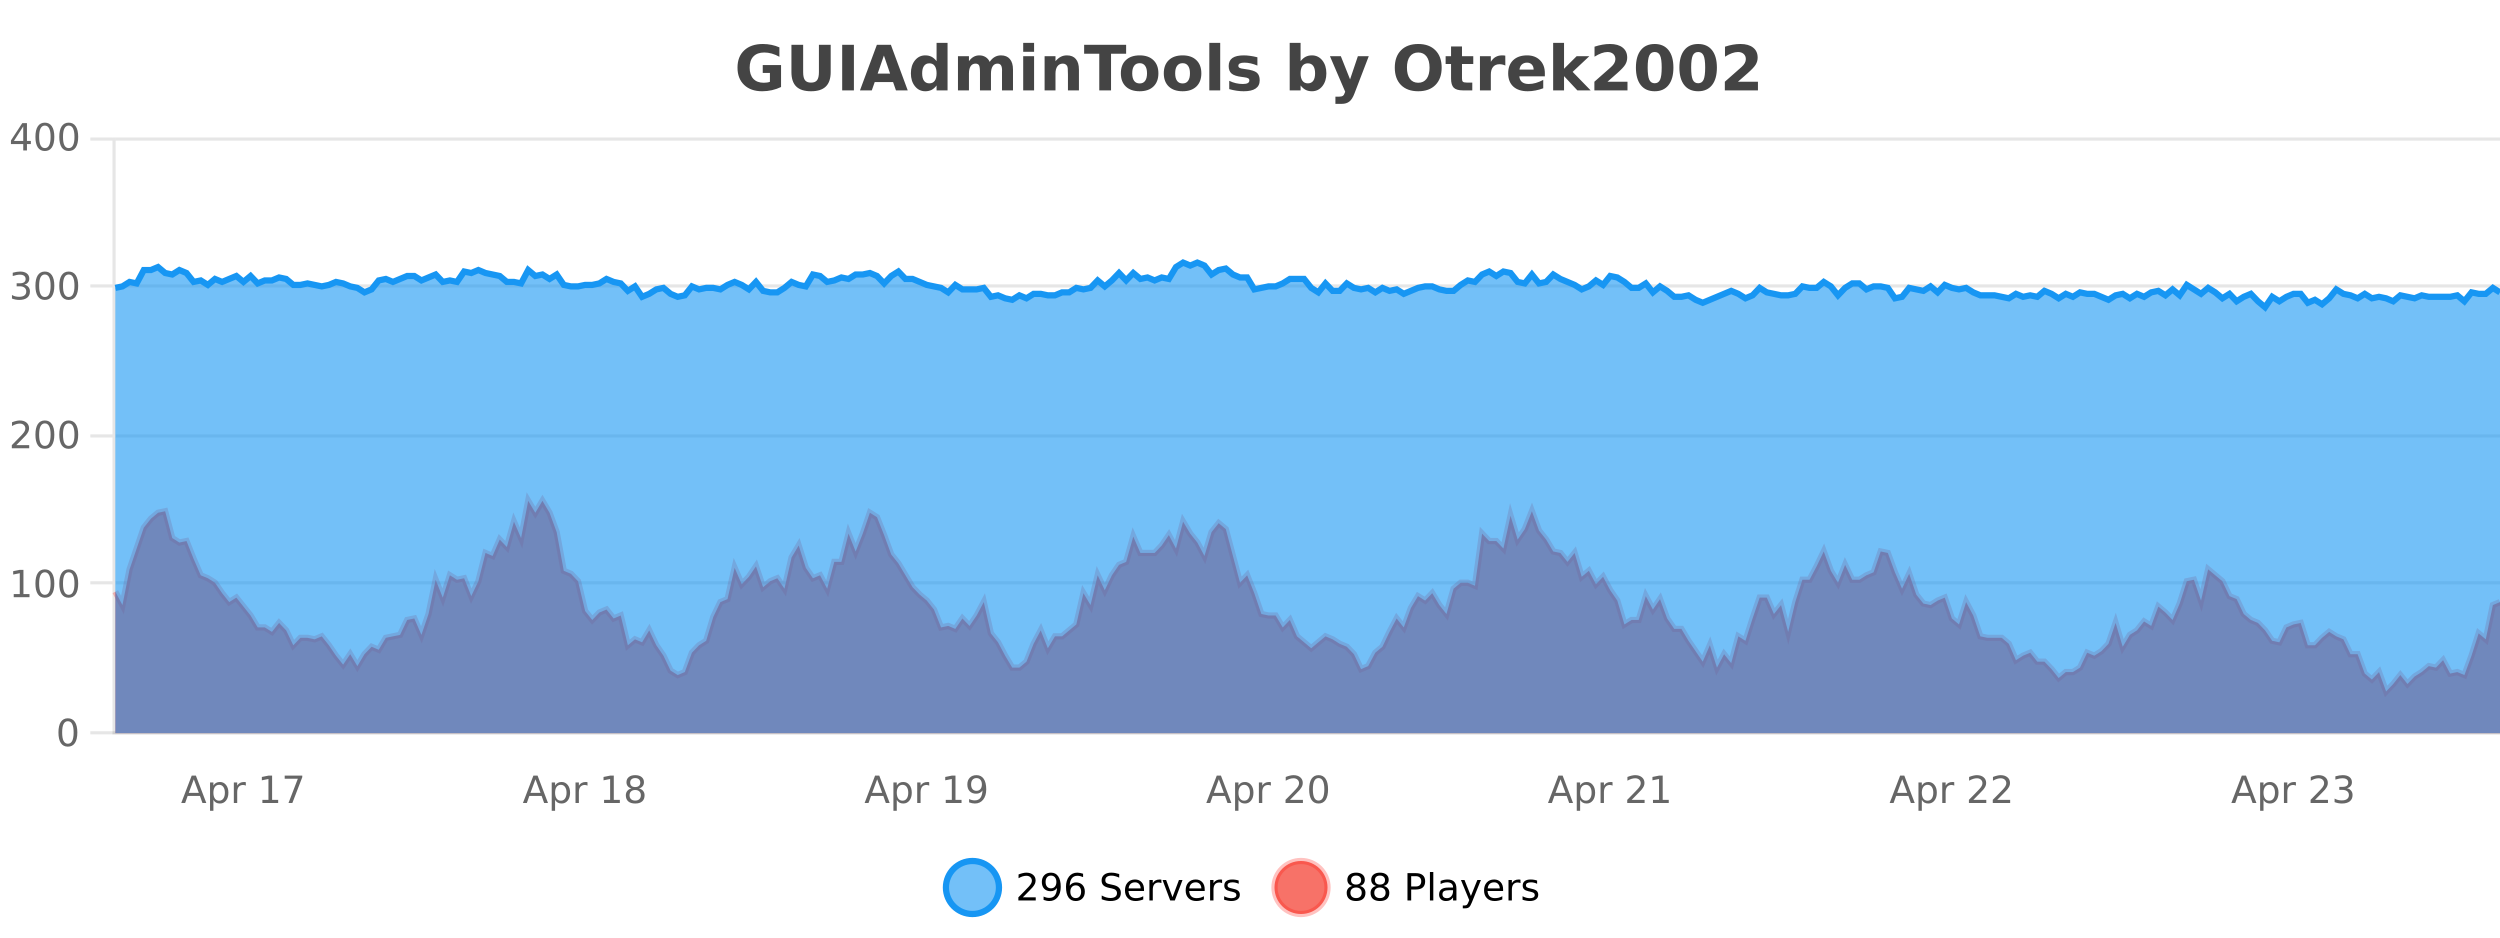 <?xml version="1.0" encoding="UTF-8"?>
<svg xmlns="http://www.w3.org/2000/svg" xmlns:xlink="http://www.w3.org/1999/xlink" width="800pt" height="300pt" viewBox="0 0 800 300" version="1.1">
<defs>
<clipPath id="clip1">
  <path d="M 274 263 L 348 263 L 348 300 L 274 300 Z M 274 263 "/>
</clipPath>
<clipPath id="clip2">
  <path d="M 379 263 L 454 263 L 454 300 L 379 300 Z M 379 263 "/>
</clipPath>
<clipPath id="clip3">
  <path d="M 36.906 160 L 800 160 L 800 234.602 L 36.906 234.602 Z M 36.906 160 "/>
</clipPath>
<clipPath id="clip4">
  <path d="M 35.906 131 L 800 131 L 800 235.602 L 35.906 235.602 Z M 35.906 131 "/>
</clipPath>
<clipPath id="clip5">
  <path d="M 36.906 84 L 800 84 L 800 234.602 L 36.906 234.602 Z M 36.906 84 "/>
</clipPath>
<clipPath id="clip6">
  <path d="M 35.906 55 L 800 55 L 800 127 L 35.906 127 Z M 35.906 55 "/>
</clipPath>
</defs>
<g id="surface4608071">
<rect x="0" y="0" width="800" height="300" style="fill:rgb(100%,100%,100%);fill-opacity:1;stroke:none;"/>
<path style="fill:none;stroke-width:1;stroke-linecap:butt;stroke-linejoin:miter;stroke:rgb(0%,0%,0%);stroke-opacity:0.098;stroke-miterlimit:10;" d="M 37 234.5 L 800 234.5 "/>
<path style="fill:none;stroke-width:1;stroke-linecap:butt;stroke-linejoin:miter;stroke:rgb(0%,0%,0%);stroke-opacity:0.098;stroke-miterlimit:10;" d="M 28.906 234.5 L 36 234.5 "/>
<path style="fill:none;stroke-width:1;stroke-linecap:butt;stroke-linejoin:miter;stroke:rgb(0%,0%,0%);stroke-opacity:0.098;stroke-miterlimit:10;" d="M 37 186.5 L 800 186.5 "/>
<path style="fill:none;stroke-width:1;stroke-linecap:butt;stroke-linejoin:miter;stroke:rgb(0%,0%,0%);stroke-opacity:0.098;stroke-miterlimit:10;" d="M 28.906 186.5 L 36 186.5 "/>
<path style="fill:none;stroke-width:1;stroke-linecap:butt;stroke-linejoin:miter;stroke:rgb(0%,0%,0%);stroke-opacity:0.098;stroke-miterlimit:10;" d="M 37 139.5 L 800 139.5 "/>
<path style="fill:none;stroke-width:1;stroke-linecap:butt;stroke-linejoin:miter;stroke:rgb(0%,0%,0%);stroke-opacity:0.098;stroke-miterlimit:10;" d="M 28.906 139.5 L 36 139.5 "/>
<path style="fill:none;stroke-width:1;stroke-linecap:butt;stroke-linejoin:miter;stroke:rgb(0%,0%,0%);stroke-opacity:0.098;stroke-miterlimit:10;" d="M 37 91.5 L 800 91.5 "/>
<path style="fill:none;stroke-width:1;stroke-linecap:butt;stroke-linejoin:miter;stroke:rgb(0%,0%,0%);stroke-opacity:0.098;stroke-miterlimit:10;" d="M 28.906 91.5 L 36 91.5 "/>
<path style="fill:none;stroke-width:1;stroke-linecap:butt;stroke-linejoin:miter;stroke:rgb(0%,0%,0%);stroke-opacity:0.098;stroke-miterlimit:10;" d="M 37 44.5 L 800 44.5 "/>
<path style="fill:none;stroke-width:1;stroke-linecap:butt;stroke-linejoin:miter;stroke:rgb(0%,0%,0%);stroke-opacity:0.098;stroke-miterlimit:10;" d="M 28.906 44.5 L 36 44.5 "/>
<path style=" stroke:none;fill-rule:nonzero;fill:rgb(9.02%,58.824%,95.294%);fill-opacity:0.6;" d="M 319.672 284 C 319.672 288.688 315.871 292.484 311.188 292.484 C 306.5 292.484 302.699 288.688 302.699 284 C 302.699 279.312 306.5 275.516 311.188 275.516 C 315.871 275.516 319.672 279.312 319.672 284 Z M 319.672 284 "/>
<g clip-path="url(#clip1)" clip-rule="nonzero">
<path style="fill:none;stroke-width:2;stroke-linecap:butt;stroke-linejoin:miter;stroke:rgb(9.02%,58.824%,95.294%);stroke-opacity:1;stroke-miterlimit:10;" d="M 319.672 284 C 319.672 288.688 315.871 292.484 311.188 292.484 C 306.5 292.484 302.699 288.688 302.699 284 C 302.699 279.312 306.5 275.516 311.188 275.516 C 315.871 275.516 319.672 279.312 319.672 284 Z M 319.672 284 "/>
</g>
<path style=" stroke:none;fill-rule:nonzero;fill:rgb(0%,0%,0%);fill-opacity:1;" d="M 327.297 287.156 L 331.438 287.156 L 331.438 288.156 L 325.875 288.156 L 325.875 287.156 C 326.32 286.699 326.93 286.078 327.703 285.297 C 328.484 284.508 328.973 283.996 329.172 283.766 C 329.555 283.352 329.82 282.996 329.969 282.703 C 330.125 282.402 330.203 282.109 330.203 281.828 C 330.203 281.359 330.035 280.98 329.703 280.688 C 329.379 280.398 328.957 280.25 328.438 280.25 C 328.062 280.25 327.664 280.312 327.25 280.438 C 326.844 280.562 326.406 280.762 325.938 281.031 L 325.938 279.828 C 326.414 279.641 326.859 279.5 327.266 279.406 C 327.68 279.305 328.062 279.25 328.406 279.25 C 329.312 279.25 330.035 279.48 330.578 279.938 C 331.117 280.387 331.391 280.992 331.391 281.75 C 331.391 282.105 331.32 282.445 331.188 282.766 C 331.051 283.09 330.805 283.469 330.453 283.906 C 330.348 284.023 330.035 284.352 329.516 284.891 C 328.992 285.434 328.254 286.188 327.297 287.156 Z M 333.949 287.969 L 333.949 286.891 C 334.25 287.039 334.551 287.148 334.855 287.219 C 335.156 287.293 335.457 287.328 335.762 287.328 C 336.543 287.328 337.137 287.07 337.543 286.547 C 337.957 286.016 338.191 285.215 338.246 284.141 C 338.027 284.484 337.738 284.746 337.387 284.922 C 337.043 285.102 336.656 285.188 336.23 285.188 C 335.355 285.188 334.66 284.93 334.152 284.406 C 333.641 283.875 333.387 283.148 333.387 282.219 C 333.387 281.324 333.652 280.605 334.184 280.062 C 334.715 279.523 335.422 279.25 336.309 279.25 C 337.316 279.25 338.09 279.641 338.621 280.422 C 339.16 281.195 339.434 282.32 339.434 283.797 C 339.434 285.172 339.105 286.273 338.449 287.094 C 337.793 287.918 336.91 288.328 335.809 288.328 C 335.504 288.328 335.203 288.297 334.902 288.234 C 334.598 288.18 334.281 288.094 333.949 287.969 Z M 336.309 284.266 C 336.84 284.266 337.262 284.086 337.574 283.719 C 337.887 283.355 338.043 282.855 338.043 282.219 C 338.043 281.594 337.887 281.102 337.574 280.734 C 337.262 280.371 336.84 280.188 336.309 280.188 C 335.777 280.188 335.355 280.371 335.043 280.734 C 334.738 281.102 334.59 281.594 334.59 282.219 C 334.59 282.855 334.738 283.355 335.043 283.719 C 335.355 284.086 335.777 284.266 336.309 284.266 Z M 344.242 283.312 C 343.711 283.312 343.289 283.496 342.977 283.859 C 342.664 284.227 342.508 284.719 342.508 285.344 C 342.508 285.98 342.664 286.48 342.977 286.844 C 343.289 287.211 343.711 287.391 344.242 287.391 C 344.773 287.391 345.188 287.211 345.492 286.844 C 345.805 286.48 345.961 285.98 345.961 285.344 C 345.961 284.719 345.805 284.227 345.492 283.859 C 345.188 283.496 344.773 283.312 344.242 283.312 Z M 346.586 279.594 L 346.586 280.672 C 346.281 280.539 345.98 280.434 345.68 280.359 C 345.375 280.289 345.078 280.25 344.789 280.25 C 344.008 280.25 343.406 280.516 342.992 281.047 C 342.586 281.57 342.352 282.359 342.289 283.422 C 342.516 283.09 342.805 282.836 343.148 282.656 C 343.5 282.469 343.887 282.375 344.305 282.375 C 345.18 282.375 345.871 282.641 346.383 283.172 C 346.891 283.703 347.148 284.43 347.148 285.344 C 347.148 286.25 346.883 286.977 346.352 287.516 C 345.82 288.059 345.117 288.328 344.242 288.328 C 343.219 288.328 342.445 287.945 341.914 287.172 C 341.383 286.391 341.117 285.266 341.117 283.797 C 341.117 282.414 341.445 281.309 342.102 280.484 C 342.758 279.664 343.637 279.25 344.742 279.25 C 345.031 279.25 345.328 279.281 345.633 279.344 C 345.934 279.398 346.25 279.48 346.586 279.594 Z M 358.141 279.688 L 358.141 280.844 C 357.691 280.637 357.266 280.48 356.859 280.375 C 356.461 280.262 356.082 280.203 355.719 280.203 C 355.07 280.203 354.57 280.328 354.219 280.578 C 353.875 280.828 353.703 281.188 353.703 281.656 C 353.703 282.043 353.816 282.336 354.047 282.531 C 354.273 282.73 354.719 282.887 355.375 283 L 356.078 283.156 C 356.961 283.324 357.613 283.621 358.031 284.047 C 358.457 284.465 358.672 285.027 358.672 285.734 C 358.672 286.59 358.383 287.234 357.812 287.672 C 357.25 288.109 356.414 288.328 355.312 288.328 C 354.906 288.328 354.469 288.281 354 288.188 C 353.531 288.094 353.047 287.953 352.547 287.766 L 352.547 286.547 C 353.023 286.82 353.492 287.023 353.953 287.156 C 354.422 287.293 354.875 287.359 355.312 287.359 C 355.988 287.359 356.508 287.23 356.875 286.969 C 357.25 286.699 357.438 286.32 357.438 285.828 C 357.438 285.402 357.301 285.07 357.031 284.828 C 356.77 284.578 356.336 284.398 355.734 284.281 L 355.016 284.141 C 354.129 283.965 353.488 283.688 353.094 283.312 C 352.707 282.938 352.516 282.418 352.516 281.75 C 352.516 280.969 352.785 280.359 353.328 279.922 C 353.867 279.477 354.617 279.25 355.578 279.25 C 355.992 279.25 356.41 279.289 356.828 279.359 C 357.254 279.434 357.691 279.543 358.141 279.688 Z M 366.086 284.609 L 366.086 285.125 L 361.117 285.125 C 361.168 285.875 361.391 286.445 361.789 286.828 C 362.195 287.215 362.75 287.406 363.461 287.406 C 363.875 287.406 364.277 287.359 364.664 287.266 C 365.059 287.164 365.449 287.008 365.836 286.797 L 365.836 287.828 C 365.438 287.984 365.039 288.105 364.633 288.188 C 364.227 288.281 363.812 288.328 363.398 288.328 C 362.355 288.328 361.527 288.027 360.914 287.422 C 360.297 286.809 359.992 285.98 359.992 284.938 C 359.992 283.867 360.281 283.016 360.867 282.391 C 361.449 281.758 362.23 281.438 363.211 281.438 C 364.094 281.438 364.793 281.727 365.305 282.297 C 365.824 282.859 366.086 283.633 366.086 284.609 Z M 365.008 284.281 C 364.996 283.699 364.828 283.23 364.508 282.875 C 364.184 282.523 363.758 282.344 363.227 282.344 C 362.621 282.344 362.137 282.516 361.773 282.859 C 361.418 283.203 361.215 283.684 361.164 284.297 Z M 371.656 282.594 C 371.531 282.531 371.395 282.484 371.25 282.453 C 371.113 282.414 370.957 282.391 370.781 282.391 C 370.176 282.391 369.707 282.59 369.375 282.984 C 369.051 283.383 368.891 283.953 368.891 284.703 L 368.891 288.156 L 367.812 288.156 L 367.812 281.594 L 368.891 281.594 L 368.891 282.609 C 369.117 282.215 369.414 281.922 369.781 281.734 C 370.145 281.539 370.586 281.438 371.109 281.438 C 371.18 281.438 371.258 281.445 371.344 281.453 C 371.438 281.465 371.535 281.48 371.641 281.5 Z M 372.016 281.594 L 373.156 281.594 L 375.203 287.094 L 377.266 281.594 L 378.406 281.594 L 375.938 288.156 L 374.469 288.156 Z M 385.508 284.609 L 385.508 285.125 L 380.539 285.125 C 380.59 285.875 380.812 286.445 381.211 286.828 C 381.617 287.215 382.172 287.406 382.883 287.406 C 383.297 287.406 383.699 287.359 384.086 287.266 C 384.48 287.164 384.871 287.008 385.258 286.797 L 385.258 287.828 C 384.859 287.984 384.461 288.105 384.055 288.188 C 383.648 288.281 383.234 288.328 382.82 288.328 C 381.777 288.328 380.949 288.027 380.336 287.422 C 379.719 286.809 379.414 285.98 379.414 284.938 C 379.414 283.867 379.703 283.016 380.289 282.391 C 380.871 281.758 381.652 281.438 382.633 281.438 C 383.516 281.438 384.215 281.727 384.727 282.297 C 385.246 282.859 385.508 283.633 385.508 284.609 Z M 384.43 284.281 C 384.418 283.699 384.25 283.23 383.93 282.875 C 383.605 282.523 383.18 282.344 382.648 282.344 C 382.043 282.344 381.559 282.516 381.195 282.859 C 380.84 283.203 380.637 283.684 380.586 284.297 Z M 391.078 282.594 C 390.953 282.531 390.816 282.484 390.672 282.453 C 390.535 282.414 390.379 282.391 390.203 282.391 C 389.598 282.391 389.129 282.59 388.797 282.984 C 388.473 283.383 388.312 283.953 388.312 284.703 L 388.312 288.156 L 387.234 288.156 L 387.234 281.594 L 388.312 281.594 L 388.312 282.609 C 388.539 282.215 388.836 281.922 389.203 281.734 C 389.566 281.539 390.008 281.438 390.531 281.438 C 390.602 281.438 390.68 281.445 390.766 281.453 C 390.859 281.465 390.957 281.48 391.062 281.5 Z M 396.383 281.781 L 396.383 282.812 C 396.078 282.656 395.762 282.543 395.43 282.469 C 395.105 282.387 394.766 282.344 394.414 282.344 C 393.883 282.344 393.48 282.43 393.211 282.594 C 392.938 282.75 392.805 282.996 392.805 283.328 C 392.805 283.578 392.898 283.777 393.086 283.922 C 393.281 284.059 393.672 284.188 394.258 284.312 L 394.617 284.406 C 395.387 284.562 395.934 284.793 396.258 285.094 C 396.578 285.398 396.742 285.812 396.742 286.344 C 396.742 286.961 396.496 287.445 396.008 287.797 C 395.527 288.152 394.867 288.328 394.023 288.328 C 393.668 288.328 393.297 288.289 392.914 288.219 C 392.539 288.156 392.141 288.059 391.727 287.922 L 391.727 286.797 C 392.121 287.008 392.512 287.164 392.898 287.266 C 393.281 287.371 393.668 287.422 394.055 287.422 C 394.555 287.422 394.938 287.34 395.211 287.172 C 395.492 286.996 395.633 286.746 395.633 286.422 C 395.633 286.133 395.531 285.906 395.336 285.75 C 395.137 285.594 394.703 285.445 394.039 285.297 L 393.664 285.219 C 392.996 285.074 392.512 284.855 392.211 284.562 C 391.918 284.273 391.773 283.875 391.773 283.375 C 391.773 282.75 391.992 282.273 392.43 281.938 C 392.867 281.605 393.484 281.438 394.289 281.438 C 394.684 281.438 395.059 281.469 395.414 281.531 C 395.766 281.586 396.09 281.668 396.383 281.781 Z M 321.188 277.016 "/>
<path style=" stroke:none;fill-rule:nonzero;fill:rgb(96.863%,44.706%,40.784%);fill-opacity:1;" d="M 424.809 284 C 424.809 288.688 421.008 292.484 416.32 292.484 C 411.637 292.484 407.836 288.688 407.836 284 C 407.836 279.312 411.637 275.516 416.32 275.516 C 421.008 275.516 424.809 279.312 424.809 284 Z M 424.809 284 "/>
<g clip-path="url(#clip2)" clip-rule="nonzero">
<path style="fill:none;stroke-width:2;stroke-linecap:butt;stroke-linejoin:miter;stroke:rgb(100%,4.706%,0%);stroke-opacity:0.247;stroke-miterlimit:10;" d="M 424.809 284 C 424.809 288.688 421.008 292.484 416.32 292.484 C 411.637 292.484 407.836 288.688 407.836 284 C 407.836 279.312 411.637 275.516 416.32 275.516 C 421.008 275.516 424.809 279.312 424.809 284 Z M 424.809 284 "/>
</g>
<path style=" stroke:none;fill-rule:nonzero;fill:rgb(0%,0%,0%);fill-opacity:1;" d="M 433.945 284 C 433.383 284 432.938 284.152 432.617 284.453 C 432.293 284.758 432.133 285.168 432.133 285.688 C 432.133 286.219 432.293 286.637 432.617 286.938 C 432.938 287.242 433.383 287.391 433.945 287.391 C 434.508 287.391 434.949 287.242 435.273 286.938 C 435.594 286.637 435.758 286.219 435.758 285.688 C 435.758 285.168 435.594 284.758 435.273 284.453 C 434.961 284.152 434.516 284 433.945 284 Z M 432.758 283.5 C 432.258 283.375 431.859 283.141 431.57 282.797 C 431.289 282.445 431.148 282.016 431.148 281.516 C 431.148 280.82 431.398 280.266 431.898 279.859 C 432.398 279.453 433.078 279.25 433.945 279.25 C 434.82 279.25 435.5 279.453 435.992 279.859 C 436.492 280.266 436.742 280.82 436.742 281.516 C 436.742 282.016 436.602 282.445 436.32 282.797 C 436.039 283.141 435.641 283.375 435.133 283.5 C 435.703 283.637 436.148 283.898 436.461 284.281 C 436.781 284.668 436.945 285.137 436.945 285.688 C 436.945 286.543 436.684 287.199 436.164 287.656 C 435.652 288.105 434.914 288.328 433.945 288.328 C 432.984 288.328 432.246 288.105 431.727 287.656 C 431.203 287.199 430.945 286.543 430.945 285.688 C 430.945 285.137 431.105 284.668 431.43 284.281 C 431.75 283.898 432.195 283.637 432.758 283.5 Z M 432.336 281.625 C 432.336 282.086 432.477 282.438 432.758 282.688 C 433.039 282.938 433.434 283.062 433.945 283.062 C 434.453 283.062 434.852 282.938 435.133 282.688 C 435.422 282.438 435.57 282.086 435.57 281.625 C 435.57 281.18 435.422 280.828 435.133 280.578 C 434.852 280.32 434.453 280.188 433.945 280.188 C 433.434 280.188 433.039 280.32 432.758 280.578 C 432.477 280.828 432.336 281.18 432.336 281.625 Z M 441.582 284 C 441.02 284 440.574 284.152 440.254 284.453 C 439.93 284.758 439.77 285.168 439.77 285.688 C 439.77 286.219 439.93 286.637 440.254 286.938 C 440.574 287.242 441.02 287.391 441.582 287.391 C 442.145 287.391 442.586 287.242 442.91 286.938 C 443.23 286.637 443.395 286.219 443.395 285.688 C 443.395 285.168 443.23 284.758 442.91 284.453 C 442.598 284.152 442.152 284 441.582 284 Z M 440.395 283.5 C 439.895 283.375 439.496 283.141 439.207 282.797 C 438.926 282.445 438.785 282.016 438.785 281.516 C 438.785 280.82 439.035 280.266 439.535 279.859 C 440.035 279.453 440.715 279.25 441.582 279.25 C 442.457 279.25 443.137 279.453 443.629 279.859 C 444.129 280.266 444.379 280.82 444.379 281.516 C 444.379 282.016 444.238 282.445 443.957 282.797 C 443.676 283.141 443.277 283.375 442.77 283.5 C 443.34 283.637 443.785 283.898 444.098 284.281 C 444.418 284.668 444.582 285.137 444.582 285.688 C 444.582 286.543 444.32 287.199 443.801 287.656 C 443.289 288.105 442.551 288.328 441.582 288.328 C 440.621 288.328 439.883 288.105 439.363 287.656 C 438.84 287.199 438.582 286.543 438.582 285.688 C 438.582 285.137 438.742 284.668 439.066 284.281 C 439.387 283.898 439.832 283.637 440.395 283.5 Z M 439.973 281.625 C 439.973 282.086 440.113 282.438 440.395 282.688 C 440.676 282.938 441.07 283.062 441.582 283.062 C 442.09 283.062 442.488 282.938 442.77 282.688 C 443.059 282.438 443.207 282.086 443.207 281.625 C 443.207 281.18 443.059 280.828 442.77 280.578 C 442.488 280.32 442.09 280.188 441.582 280.188 C 441.07 280.188 440.676 280.32 440.395 280.578 C 440.113 280.828 439.973 281.18 439.973 281.625 Z M 451.578 280.375 L 451.578 283.672 L 453.062 283.672 C 453.613 283.672 454.039 283.531 454.344 283.25 C 454.645 282.961 454.797 282.547 454.797 282.016 C 454.797 281.496 454.645 281.094 454.344 280.812 C 454.039 280.523 453.613 280.375 453.062 280.375 Z M 450.391 279.406 L 453.062 279.406 C 454.051 279.406 454.797 279.633 455.297 280.078 C 455.797 280.516 456.047 281.164 456.047 282.016 C 456.047 282.883 455.797 283.539 455.297 283.984 C 454.797 284.422 454.051 284.641 453.062 284.641 L 451.578 284.641 L 451.578 288.156 L 450.391 288.156 Z M 457.578 279.031 L 458.656 279.031 L 458.656 288.156 L 457.578 288.156 Z M 463.898 284.859 C 463.031 284.859 462.43 284.961 462.086 285.156 C 461.75 285.355 461.586 285.695 461.586 286.172 C 461.586 286.559 461.711 286.867 461.961 287.094 C 462.219 287.312 462.562 287.422 462.992 287.422 C 463.594 287.422 464.074 287.215 464.43 286.797 C 464.793 286.371 464.977 285.805 464.977 285.094 L 464.977 284.859 Z M 466.055 284.406 L 466.055 288.156 L 464.977 288.156 L 464.977 287.156 C 464.727 287.555 464.418 287.852 464.055 288.047 C 463.688 288.234 463.242 288.328 462.711 288.328 C 462.031 288.328 461.496 288.141 461.102 287.766 C 460.703 287.383 460.508 286.875 460.508 286.25 C 460.508 285.512 460.75 284.953 461.242 284.578 C 461.742 284.203 462.48 284.016 463.461 284.016 L 464.977 284.016 L 464.977 283.906 C 464.977 283.406 464.809 283.023 464.477 282.75 C 464.152 282.48 463.699 282.344 463.117 282.344 C 462.742 282.344 462.371 282.391 462.008 282.484 C 461.652 282.578 461.312 282.715 460.992 282.891 L 460.992 281.891 C 461.387 281.734 461.766 281.621 462.133 281.547 C 462.508 281.477 462.871 281.438 463.227 281.438 C 464.172 281.438 464.883 281.684 465.352 282.172 C 465.82 282.664 466.055 283.406 466.055 284.406 Z M 471 288.766 C 470.695 289.547 470.398 290.055 470.109 290.297 C 469.816 290.535 469.43 290.656 468.953 290.656 L 468.094 290.656 L 468.094 289.75 L 468.719 289.75 C 469.02 289.75 469.25 289.676 469.406 289.531 C 469.57 289.395 469.754 289.066 469.953 288.547 L 470.156 288.047 L 467.5 281.594 L 468.641 281.594 L 470.688 286.719 L 472.75 281.594 L 473.891 281.594 Z M 480.992 284.609 L 480.992 285.125 L 476.023 285.125 C 476.074 285.875 476.297 286.445 476.695 286.828 C 477.102 287.215 477.656 287.406 478.367 287.406 C 478.781 287.406 479.184 287.359 479.57 287.266 C 479.965 287.164 480.355 287.008 480.742 286.797 L 480.742 287.828 C 480.344 287.984 479.945 288.105 479.539 288.188 C 479.133 288.281 478.719 288.328 478.305 288.328 C 477.262 288.328 476.434 288.027 475.82 287.422 C 475.203 286.809 474.898 285.98 474.898 284.938 C 474.898 283.867 475.188 283.016 475.773 282.391 C 476.355 281.758 477.137 281.438 478.117 281.438 C 479 281.438 479.699 281.727 480.211 282.297 C 480.73 282.859 480.992 283.633 480.992 284.609 Z M 479.914 284.281 C 479.902 283.699 479.734 283.23 479.414 282.875 C 479.09 282.523 478.664 282.344 478.133 282.344 C 477.527 282.344 477.043 282.516 476.68 282.859 C 476.324 283.203 476.121 283.684 476.07 284.297 Z M 486.562 282.594 C 486.438 282.531 486.301 282.484 486.156 282.453 C 486.02 282.414 485.863 282.391 485.688 282.391 C 485.082 282.391 484.613 282.59 484.281 282.984 C 483.957 283.383 483.797 283.953 483.797 284.703 L 483.797 288.156 L 482.719 288.156 L 482.719 281.594 L 483.797 281.594 L 483.797 282.609 C 484.023 282.215 484.32 281.922 484.688 281.734 C 485.051 281.539 485.492 281.438 486.016 281.438 C 486.086 281.438 486.164 281.445 486.25 281.453 C 486.344 281.465 486.441 281.48 486.547 281.5 Z M 491.875 281.781 L 491.875 282.812 C 491.57 282.656 491.254 282.543 490.922 282.469 C 490.598 282.387 490.258 282.344 489.906 282.344 C 489.375 282.344 488.973 282.43 488.703 282.594 C 488.43 282.75 488.297 282.996 488.297 283.328 C 488.297 283.578 488.391 283.777 488.578 283.922 C 488.773 284.059 489.164 284.188 489.75 284.312 L 490.109 284.406 C 490.879 284.562 491.426 284.793 491.75 285.094 C 492.07 285.398 492.234 285.812 492.234 286.344 C 492.234 286.961 491.988 287.445 491.5 287.797 C 491.02 288.152 490.359 288.328 489.516 288.328 C 489.16 288.328 488.789 288.289 488.406 288.219 C 488.031 288.156 487.633 288.059 487.219 287.922 L 487.219 286.797 C 487.613 287.008 488.004 287.164 488.391 287.266 C 488.773 287.371 489.16 287.422 489.547 287.422 C 490.047 287.422 490.43 287.34 490.703 287.172 C 490.984 286.996 491.125 286.746 491.125 286.422 C 491.125 286.133 491.023 285.906 490.828 285.75 C 490.629 285.594 490.195 285.445 489.531 285.297 L 489.156 285.219 C 488.488 285.074 488.004 284.855 487.703 284.562 C 487.41 284.273 487.266 283.875 487.266 283.375 C 487.266 282.75 487.484 282.273 487.922 281.938 C 488.359 281.605 488.977 281.438 489.781 281.438 C 490.176 281.438 490.551 281.469 490.906 281.531 C 491.258 281.586 491.582 281.668 491.875 281.781 Z M 426.32 277.016 "/>
<path style=" stroke:none;fill-rule:nonzero;fill:rgb(26.667%,26.667%,26.667%);fill-opacity:1;" d="M 249.938 27.844 C 249 28.293 248.023 28.633 247.016 28.859 C 246.016 29.086 244.973 29.203 243.891 29.203 C 241.461 29.203 239.539 28.527 238.125 27.172 C 236.707 25.809 236 23.965 236 21.641 C 236 19.297 236.719 17.453 238.156 16.109 C 239.602 14.758 241.586 14.078 244.109 14.078 C 245.078 14.078 246.004 14.172 246.891 14.359 C 247.773 14.539 248.613 14.805 249.406 15.156 L 249.406 18.172 C 248.594 17.715 247.781 17.371 246.969 17.141 C 246.164 16.914 245.363 16.797 244.562 16.797 C 243.062 16.797 241.906 17.219 241.094 18.062 C 240.289 18.898 239.891 20.09 239.891 21.641 C 239.891 23.184 240.281 24.375 241.062 25.219 C 241.844 26.062 242.953 26.484 244.391 26.484 C 244.773 26.484 245.133 26.461 245.469 26.406 C 245.812 26.355 246.113 26.277 246.375 26.172 L 246.375 23.344 L 244.078 23.344 L 244.078 20.828 L 249.938 20.828 Z M 253.258 14.344 L 257.008 14.344 L 257.008 23.078 C 257.008 24.289 257.203 25.152 257.602 25.672 C 257.996 26.184 258.637 26.438 259.523 26.438 C 260.43 26.438 261.074 26.184 261.461 25.672 C 261.855 25.152 262.055 24.289 262.055 23.078 L 262.055 14.344 L 265.82 14.344 L 265.82 23.078 C 265.82 25.141 265.297 26.68 264.258 27.688 C 263.227 28.699 261.648 29.203 259.523 29.203 C 257.406 29.203 255.836 28.699 254.805 27.688 C 253.773 26.68 253.258 25.141 253.258 23.078 Z M 269.5 14.344 L 273.25 14.344 L 273.25 28.922 L 269.5 28.922 Z M 285.785 26.266 L 279.91 26.266 L 278.973 28.922 L 275.191 28.922 L 280.598 14.344 L 285.082 14.344 L 290.473 28.922 L 286.707 28.922 Z M 280.848 23.562 L 284.832 23.562 L 282.848 17.766 Z M 299.703 19.578 L 299.703 13.719 L 303.219 13.719 L 303.219 28.922 L 299.703 28.922 L 299.703 27.344 C 299.223 27.992 298.691 28.465 298.109 28.766 C 297.523 29.055 296.852 29.203 296.094 29.203 C 294.75 29.203 293.645 28.668 292.781 27.594 C 291.914 26.523 291.484 25.148 291.484 23.469 C 291.484 21.781 291.914 20.402 292.781 19.328 C 293.645 18.258 294.75 17.719 296.094 17.719 C 296.852 17.719 297.523 17.871 298.109 18.172 C 298.691 18.477 299.223 18.945 299.703 19.578 Z M 297.391 26.672 C 298.141 26.672 298.711 26.402 299.109 25.859 C 299.504 25.309 299.703 24.512 299.703 23.469 C 299.703 22.43 299.504 21.637 299.109 21.094 C 298.711 20.543 298.141 20.266 297.391 20.266 C 296.648 20.266 296.082 20.543 295.688 21.094 C 295.289 21.637 295.094 22.43 295.094 23.469 C 295.094 24.512 295.289 25.309 295.688 25.859 C 296.082 26.402 296.648 26.672 297.391 26.672 Z M 316.703 19.797 C 317.148 19.121 317.676 18.605 318.281 18.25 C 318.895 17.898 319.566 17.719 320.297 17.719 C 321.547 17.719 322.5 18.109 323.156 18.891 C 323.82 19.664 324.156 20.789 324.156 22.266 L 324.156 28.922 L 320.641 28.922 L 320.641 23.219 C 320.641 23.137 320.641 23.047 320.641 22.953 C 320.648 22.859 320.656 22.73 320.656 22.562 C 320.656 21.793 320.539 21.234 320.312 20.891 C 320.082 20.539 319.711 20.359 319.203 20.359 C 318.547 20.359 318.035 20.637 317.672 21.188 C 317.305 21.73 317.117 22.516 317.109 23.547 L 317.109 28.922 L 313.594 28.922 L 313.594 23.219 C 313.594 22.012 313.488 21.234 313.281 20.891 C 313.07 20.539 312.703 20.359 312.172 20.359 C 311.492 20.359 310.973 20.637 310.609 21.188 C 310.242 21.73 310.062 22.516 310.062 23.547 L 310.062 28.922 L 306.547 28.922 L 306.547 17.984 L 310.062 17.984 L 310.062 19.578 C 310.5 18.965 310.992 18.5 311.547 18.188 C 312.098 17.875 312.711 17.719 313.391 17.719 C 314.141 17.719 314.805 17.902 315.391 18.266 C 315.973 18.633 316.41 19.141 316.703 19.797 Z M 327.422 17.984 L 330.906 17.984 L 330.906 28.922 L 327.422 28.922 Z M 327.422 13.719 L 330.906 13.719 L 330.906 16.578 L 327.422 16.578 Z M 345.258 22.266 L 345.258 28.922 L 341.742 28.922 L 341.742 23.828 C 341.742 22.883 341.719 22.23 341.68 21.875 C 341.637 21.512 341.562 21.246 341.461 21.078 C 341.324 20.852 341.137 20.672 340.898 20.547 C 340.668 20.422 340.402 20.359 340.102 20.359 C 339.371 20.359 338.797 20.641 338.383 21.203 C 337.965 21.766 337.758 22.547 337.758 23.547 L 337.758 28.922 L 334.273 28.922 L 334.273 17.984 L 337.758 17.984 L 337.758 19.578 C 338.289 18.945 338.852 18.477 339.445 18.172 C 340.039 17.871 340.688 17.719 341.398 17.719 C 342.668 17.719 343.625 18.109 344.273 18.891 C 344.93 19.664 345.258 20.789 345.258 22.266 Z M 346.922 14.344 L 360.359 14.344 L 360.359 17.188 L 355.531 17.188 L 355.531 28.922 L 351.766 28.922 L 351.766 17.188 L 346.922 17.188 Z M 364.703 20.219 C 363.922 20.219 363.328 20.5 362.922 21.062 C 362.516 21.617 362.312 22.418 362.312 23.469 C 362.312 24.512 362.516 25.312 362.922 25.875 C 363.328 26.43 363.922 26.703 364.703 26.703 C 365.461 26.703 366.039 26.43 366.438 25.875 C 366.844 25.312 367.047 24.512 367.047 23.469 C 367.047 22.418 366.844 21.617 366.438 21.062 C 366.039 20.5 365.461 20.219 364.703 20.219 Z M 364.703 17.719 C 366.578 17.719 368.039 18.23 369.094 19.25 C 370.156 20.262 370.688 21.668 370.688 23.469 C 370.688 25.262 370.156 26.668 369.094 27.688 C 368.039 28.699 366.578 29.203 364.703 29.203 C 362.805 29.203 361.328 28.699 360.266 27.688 C 359.203 26.668 358.672 25.262 358.672 23.469 C 358.672 21.668 359.203 20.262 360.266 19.25 C 361.328 18.23 362.805 17.719 364.703 17.719 Z M 378.445 20.219 C 377.664 20.219 377.07 20.5 376.664 21.062 C 376.258 21.617 376.055 22.418 376.055 23.469 C 376.055 24.512 376.258 25.312 376.664 25.875 C 377.07 26.43 377.664 26.703 378.445 26.703 C 379.203 26.703 379.781 26.43 380.18 25.875 C 380.586 25.312 380.789 24.512 380.789 23.469 C 380.789 22.418 380.586 21.617 380.18 21.062 C 379.781 20.5 379.203 20.219 378.445 20.219 Z M 378.445 17.719 C 380.32 17.719 381.781 18.23 382.836 19.25 C 383.898 20.262 384.43 21.668 384.43 23.469 C 384.43 25.262 383.898 26.668 382.836 27.688 C 381.781 28.699 380.32 29.203 378.445 29.203 C 376.547 29.203 375.07 28.699 374.008 27.688 C 372.945 26.668 372.414 25.262 372.414 23.469 C 372.414 21.668 372.945 20.262 374.008 19.25 C 375.07 18.23 376.547 17.719 378.445 17.719 Z M 386.98 13.719 L 390.465 13.719 L 390.465 28.922 L 386.98 28.922 Z M 402.367 18.328 L 402.367 20.984 C 401.625 20.672 400.906 20.438 400.211 20.281 C 399.512 20.125 398.852 20.047 398.227 20.047 C 397.57 20.047 397.078 20.133 396.758 20.297 C 396.434 20.465 396.273 20.719 396.273 21.062 C 396.273 21.344 396.391 21.559 396.633 21.703 C 396.883 21.852 397.32 21.961 397.945 22.031 L 398.57 22.125 C 400.359 22.355 401.562 22.73 402.18 23.25 C 402.793 23.773 403.102 24.59 403.102 25.703 C 403.102 26.871 402.668 27.746 401.805 28.328 C 400.949 28.914 399.672 29.203 397.977 29.203 C 397.246 29.203 396.496 29.145 395.727 29.031 C 394.953 28.918 394.164 28.746 393.352 28.516 L 393.352 25.859 C 394.047 26.203 394.762 26.461 395.492 26.625 C 396.219 26.793 396.965 26.875 397.727 26.875 C 398.414 26.875 398.93 26.781 399.273 26.594 C 399.617 26.406 399.789 26.125 399.789 25.75 C 399.789 25.438 399.668 25.211 399.43 25.062 C 399.188 24.906 398.715 24.789 398.008 24.703 L 397.398 24.625 C 395.836 24.43 394.742 24.07 394.117 23.547 C 393.492 23.016 393.18 22.215 393.18 21.141 C 393.18 19.984 393.574 19.125 394.367 18.562 C 395.168 18 396.387 17.719 398.023 17.719 C 398.668 17.719 399.344 17.773 400.055 17.875 C 400.762 17.969 401.531 18.121 402.367 18.328 Z M 418.516 26.672 C 419.266 26.672 419.836 26.402 420.234 25.859 C 420.629 25.309 420.828 24.512 420.828 23.469 C 420.828 22.43 420.629 21.637 420.234 21.094 C 419.836 20.543 419.266 20.266 418.516 20.266 C 417.766 20.266 417.188 20.543 416.781 21.094 C 416.383 21.637 416.188 22.43 416.188 23.469 C 416.188 24.5 416.383 25.293 416.781 25.844 C 417.188 26.398 417.766 26.672 418.516 26.672 Z M 416.188 19.578 C 416.676 18.945 417.211 18.477 417.797 18.172 C 418.379 17.871 419.051 17.719 419.812 17.719 C 421.164 17.719 422.273 18.258 423.141 19.328 C 424.004 20.402 424.438 21.781 424.438 23.469 C 424.438 25.148 424.004 26.523 423.141 27.594 C 422.273 28.668 421.164 29.203 419.812 29.203 C 419.051 29.203 418.379 29.051 417.797 28.75 C 417.211 28.449 416.676 27.98 416.188 27.344 L 416.188 28.922 L 412.703 28.922 L 412.703 13.719 L 416.188 13.719 Z M 425.582 17.984 L 429.066 17.984 L 432.02 25.406 L 434.52 17.984 L 438.004 17.984 L 433.41 29.953 C 432.949 31.172 432.41 32.02 431.785 32.5 C 431.168 32.988 430.363 33.234 429.363 33.234 L 427.332 33.234 L 427.332 30.938 L 428.426 30.938 C 429.02 30.938 429.449 30.844 429.723 30.656 C 429.992 30.469 430.199 30.129 430.348 29.641 L 430.457 29.344 Z M 453.832 16.797 C 452.684 16.797 451.793 17.227 451.16 18.078 C 450.535 18.922 450.223 20.109 450.223 21.641 C 450.223 23.172 450.535 24.367 451.16 25.219 C 451.793 26.062 452.684 26.484 453.832 26.484 C 454.977 26.484 455.867 26.062 456.504 25.219 C 457.137 24.367 457.457 23.172 457.457 21.641 C 457.457 20.109 457.137 18.922 456.504 18.078 C 455.867 17.227 454.977 16.797 453.832 16.797 Z M 453.832 14.078 C 456.176 14.078 458.008 14.75 459.332 16.094 C 460.664 17.43 461.332 19.277 461.332 21.641 C 461.332 24.008 460.664 25.859 459.332 27.203 C 458.008 28.539 456.176 29.203 453.832 29.203 C 451.488 29.203 449.648 28.539 448.316 27.203 C 446.992 25.859 446.332 24.008 446.332 21.641 C 446.332 19.277 446.992 17.43 448.316 16.094 C 449.648 14.75 451.488 14.078 453.832 14.078 Z M 467.836 14.875 L 467.836 17.984 L 471.445 17.984 L 471.445 20.484 L 467.836 20.484 L 467.836 25.125 C 467.836 25.637 467.934 25.98 468.133 26.156 C 468.34 26.336 468.742 26.422 469.336 26.422 L 471.133 26.422 L 471.133 28.922 L 468.133 28.922 C 466.758 28.922 465.777 28.637 465.195 28.062 C 464.621 27.48 464.336 26.5 464.336 25.125 L 464.336 20.484 L 462.602 20.484 L 462.602 17.984 L 464.336 17.984 L 464.336 14.875 Z M 481.707 20.969 C 481.395 20.824 481.086 20.719 480.785 20.656 C 480.48 20.586 480.18 20.547 479.879 20.547 C 478.973 20.547 478.273 20.836 477.785 21.406 C 477.305 21.98 477.066 22.805 477.066 23.875 L 477.066 28.922 L 473.582 28.922 L 473.582 17.984 L 477.066 17.984 L 477.066 19.781 C 477.512 19.062 478.027 18.543 478.613 18.219 C 479.195 17.887 479.895 17.719 480.707 17.719 C 480.832 17.719 480.961 17.727 481.098 17.734 C 481.23 17.746 481.43 17.766 481.691 17.797 Z M 494.352 23.422 L 494.352 24.422 L 486.18 24.422 C 486.262 25.246 486.559 25.859 487.07 26.266 C 487.578 26.672 488.289 26.875 489.195 26.875 C 489.934 26.875 490.688 26.766 491.461 26.547 C 492.23 26.328 493.023 26 493.836 25.562 L 493.836 28.25 C 493.012 28.562 492.184 28.797 491.352 28.953 C 490.527 29.117 489.703 29.203 488.883 29.203 C 486.902 29.203 485.359 28.703 484.258 27.703 C 483.164 26.695 482.617 25.281 482.617 23.469 C 482.617 21.68 483.152 20.273 484.227 19.25 C 485.309 18.23 486.793 17.719 488.68 17.719 C 490.398 17.719 491.773 18.242 492.805 19.281 C 493.836 20.312 494.352 21.695 494.352 23.422 Z M 490.758 22.266 C 490.758 21.602 490.562 21.062 490.18 20.656 C 489.793 20.25 489.289 20.047 488.664 20.047 C 487.984 20.047 487.434 20.242 487.008 20.625 C 486.59 21 486.328 21.547 486.227 22.266 Z M 497.008 13.719 L 500.492 13.719 L 500.492 22 L 504.523 17.984 L 508.586 17.984 L 503.242 23 L 509.008 28.922 L 504.758 28.922 L 500.492 24.359 L 500.492 28.922 L 497.008 28.922 Z M 514.391 26.156 L 520.797 26.156 L 520.797 28.922 L 510.203 28.922 L 510.203 26.156 L 515.531 21.453 C 516.008 21.027 516.359 20.609 516.578 20.203 C 516.805 19.789 516.922 19.359 516.922 18.922 C 516.922 18.234 516.691 17.684 516.234 17.266 C 515.773 16.852 515.164 16.641 514.406 16.641 C 513.82 16.641 513.18 16.766 512.484 17.016 C 511.785 17.266 511.039 17.641 510.25 18.141 L 510.25 14.938 C 511.094 14.656 511.926 14.445 512.75 14.297 C 513.582 14.152 514.395 14.078 515.188 14.078 C 516.938 14.078 518.289 14.465 519.25 15.234 C 520.219 15.996 520.703 17.062 520.703 18.438 C 520.703 19.242 520.492 19.984 520.078 20.672 C 519.672 21.352 518.812 22.266 517.5 23.422 Z M 531.742 21.609 C 531.742 19.789 531.57 18.508 531.227 17.766 C 530.883 17.016 530.309 16.641 529.508 16.641 C 528.695 16.641 528.117 17.016 527.773 17.766 C 527.43 18.508 527.258 19.789 527.258 21.609 C 527.258 23.453 527.43 24.758 527.773 25.516 C 528.117 26.266 528.695 26.641 529.508 26.641 C 530.309 26.641 530.883 26.266 531.227 25.516 C 531.57 24.758 531.742 23.453 531.742 21.609 Z M 535.492 21.641 C 535.492 24.059 534.969 25.922 533.93 27.234 C 532.887 28.547 531.414 29.203 529.508 29.203 C 527.578 29.203 526.094 28.547 525.055 27.234 C 524.012 25.922 523.492 24.059 523.492 21.641 C 523.492 19.227 524.012 17.359 525.055 16.047 C 526.094 14.734 527.578 14.078 529.508 14.078 C 531.414 14.078 532.887 14.734 533.93 16.047 C 534.969 17.359 535.492 19.227 535.492 21.641 Z M 545.656 21.609 C 545.656 19.789 545.484 18.508 545.141 17.766 C 544.797 17.016 544.223 16.641 543.422 16.641 C 542.609 16.641 542.031 17.016 541.688 17.766 C 541.344 18.508 541.172 19.789 541.172 21.609 C 541.172 23.453 541.344 24.758 541.688 25.516 C 542.031 26.266 542.609 26.641 543.422 26.641 C 544.223 26.641 544.797 26.266 545.141 25.516 C 545.484 24.758 545.656 23.453 545.656 21.609 Z M 549.406 21.641 C 549.406 24.059 548.883 25.922 547.844 27.234 C 546.801 28.547 545.328 29.203 543.422 29.203 C 541.492 29.203 540.008 28.547 538.969 27.234 C 537.926 25.922 537.406 24.059 537.406 21.641 C 537.406 19.227 537.926 17.359 538.969 16.047 C 540.008 14.734 541.492 14.078 543.422 14.078 C 545.328 14.078 546.801 14.734 547.844 16.047 C 548.883 17.359 549.406 19.227 549.406 21.641 Z M 556.137 26.156 L 562.543 26.156 L 562.543 28.922 L 551.949 28.922 L 551.949 26.156 L 557.277 21.453 C 557.754 21.027 558.105 20.609 558.324 20.203 C 558.551 19.789 558.668 19.359 558.668 18.922 C 558.668 18.234 558.438 17.684 557.98 17.266 C 557.52 16.852 556.91 16.641 556.152 16.641 C 555.566 16.641 554.926 16.766 554.23 17.016 C 553.531 17.266 552.785 17.641 551.996 18.141 L 551.996 14.938 C 552.84 14.656 553.672 14.445 554.496 14.297 C 555.328 14.152 556.141 14.078 556.934 14.078 C 558.684 14.078 560.035 14.465 560.996 15.234 C 561.965 15.996 562.449 17.062 562.449 18.438 C 562.449 19.242 562.238 19.984 561.824 20.672 C 561.418 21.352 560.559 22.266 559.246 23.422 Z M 235 10.359 "/>
<path style="fill:none;stroke-width:1;stroke-linecap:butt;stroke-linejoin:miter;stroke:rgb(0%,0%,0%);stroke-opacity:0.098;stroke-miterlimit:10;" d="M 36 234.5 L 801 234.5 "/>
<path style=" stroke:none;fill-rule:nonzero;fill:rgb(40%,40%,40%);fill-opacity:1;" d="M 62.016 249.375 L 60.406 253.719 L 63.625 253.719 Z M 61.344 248.203 L 62.688 248.203 L 66.016 256.953 L 64.781 256.953 L 63.984 254.703 L 60.047 254.703 L 59.25 256.953 L 58 256.953 Z M 68.289 255.969 L 68.289 259.453 L 67.211 259.453 L 67.211 250.391 L 68.289 250.391 L 68.289 251.391 C 68.516 250.996 68.805 250.703 69.148 250.516 C 69.492 250.328 69.902 250.234 70.383 250.234 C 71.184 250.234 71.836 250.555 72.336 251.188 C 72.836 251.812 73.086 252.641 73.086 253.672 C 73.086 254.703 72.836 255.539 72.336 256.172 C 71.836 256.809 71.184 257.125 70.383 257.125 C 69.902 257.125 69.492 257.031 69.148 256.844 C 68.805 256.648 68.516 256.355 68.289 255.969 Z M 71.961 253.672 C 71.961 252.883 71.793 252.262 71.461 251.812 C 71.137 251.367 70.695 251.141 70.133 251.141 C 69.559 251.141 69.105 251.367 68.773 251.812 C 68.449 252.262 68.289 252.883 68.289 253.672 C 68.289 254.465 68.449 255.09 68.773 255.547 C 69.105 255.996 69.559 256.219 70.133 256.219 C 70.695 256.219 71.137 255.996 71.461 255.547 C 71.793 255.09 71.961 254.465 71.961 253.672 Z M 78.672 251.391 C 78.547 251.328 78.41 251.281 78.266 251.25 C 78.129 251.211 77.973 251.188 77.797 251.188 C 77.191 251.188 76.723 251.387 76.391 251.781 C 76.066 252.18 75.906 252.75 75.906 253.5 L 75.906 256.953 L 74.828 256.953 L 74.828 250.391 L 75.906 250.391 L 75.906 251.406 C 76.133 251.012 76.43 250.719 76.797 250.531 C 77.16 250.336 77.602 250.234 78.125 250.234 C 78.195 250.234 78.273 250.242 78.359 250.25 C 78.453 250.262 78.551 250.277 78.656 250.297 Z M 83.965 255.953 L 85.902 255.953 L 85.902 249.281 L 83.793 249.703 L 83.793 248.625 L 85.887 248.203 L 87.074 248.203 L 87.074 255.953 L 89.012 255.953 L 89.012 256.953 L 83.965 256.953 Z M 91.102 248.203 L 96.727 248.203 L 96.727 248.703 L 93.555 256.953 L 92.32 256.953 L 95.305 249.203 L 91.102 249.203 Z M 57.906 245.816 "/>
<path style=" stroke:none;fill-rule:nonzero;fill:rgb(40%,40%,40%);fill-opacity:1;" d="M 171.355 249.375 L 169.746 253.719 L 172.965 253.719 Z M 170.684 248.203 L 172.027 248.203 L 175.355 256.953 L 174.121 256.953 L 173.324 254.703 L 169.387 254.703 L 168.59 256.953 L 167.34 256.953 Z M 177.625 255.969 L 177.625 259.453 L 176.547 259.453 L 176.547 250.391 L 177.625 250.391 L 177.625 251.391 C 177.852 250.996 178.141 250.703 178.484 250.516 C 178.828 250.328 179.238 250.234 179.719 250.234 C 180.52 250.234 181.172 250.555 181.672 251.188 C 182.172 251.812 182.422 252.641 182.422 253.672 C 182.422 254.703 182.172 255.539 181.672 256.172 C 181.172 256.809 180.52 257.125 179.719 257.125 C 179.238 257.125 178.828 257.031 178.484 256.844 C 178.141 256.648 177.852 256.355 177.625 255.969 Z M 181.297 253.672 C 181.297 252.883 181.129 252.262 180.797 251.812 C 180.473 251.367 180.031 251.141 179.469 251.141 C 178.895 251.141 178.441 251.367 178.109 251.812 C 177.785 252.262 177.625 252.883 177.625 253.672 C 177.625 254.465 177.785 255.09 178.109 255.547 C 178.441 255.996 178.895 256.219 179.469 256.219 C 180.031 256.219 180.473 255.996 180.797 255.547 C 181.129 255.09 181.297 254.465 181.297 253.672 Z M 188.008 251.391 C 187.883 251.328 187.746 251.281 187.602 251.25 C 187.465 251.211 187.309 251.188 187.133 251.188 C 186.527 251.188 186.059 251.387 185.727 251.781 C 185.402 252.18 185.242 252.75 185.242 253.5 L 185.242 256.953 L 184.164 256.953 L 184.164 250.391 L 185.242 250.391 L 185.242 251.406 C 185.469 251.012 185.766 250.719 186.133 250.531 C 186.496 250.336 186.938 250.234 187.461 250.234 C 187.531 250.234 187.609 250.242 187.695 250.25 C 187.789 250.262 187.887 250.277 187.992 250.297 Z M 193.305 255.953 L 195.242 255.953 L 195.242 249.281 L 193.133 249.703 L 193.133 248.625 L 195.227 248.203 L 196.414 248.203 L 196.414 255.953 L 198.352 255.953 L 198.352 256.953 L 193.305 256.953 Z M 203.266 252.797 C 202.703 252.797 202.258 252.949 201.938 253.25 C 201.613 253.555 201.453 253.965 201.453 254.484 C 201.453 255.016 201.613 255.434 201.938 255.734 C 202.258 256.039 202.703 256.188 203.266 256.188 C 203.828 256.188 204.27 256.039 204.594 255.734 C 204.914 255.434 205.078 255.016 205.078 254.484 C 205.078 253.965 204.914 253.555 204.594 253.25 C 204.281 252.949 203.836 252.797 203.266 252.797 Z M 202.078 252.297 C 201.578 252.172 201.18 251.938 200.891 251.594 C 200.609 251.242 200.469 250.812 200.469 250.312 C 200.469 249.617 200.719 249.062 201.219 248.656 C 201.719 248.25 202.398 248.047 203.266 248.047 C 204.141 248.047 204.82 248.25 205.312 248.656 C 205.812 249.062 206.062 249.617 206.062 250.312 C 206.062 250.812 205.922 251.242 205.641 251.594 C 205.359 251.938 204.961 252.172 204.453 252.297 C 205.023 252.434 205.469 252.695 205.781 253.078 C 206.102 253.465 206.266 253.934 206.266 254.484 C 206.266 255.34 206.004 255.996 205.484 256.453 C 204.973 256.902 204.234 257.125 203.266 257.125 C 202.305 257.125 201.566 256.902 201.047 256.453 C 200.523 255.996 200.266 255.34 200.266 254.484 C 200.266 253.934 200.426 253.465 200.75 253.078 C 201.07 252.695 201.516 252.434 202.078 252.297 Z M 201.656 250.422 C 201.656 250.883 201.797 251.234 202.078 251.484 C 202.359 251.734 202.754 251.859 203.266 251.859 C 203.773 251.859 204.172 251.734 204.453 251.484 C 204.742 251.234 204.891 250.883 204.891 250.422 C 204.891 249.977 204.742 249.625 204.453 249.375 C 204.172 249.117 203.773 248.984 203.266 248.984 C 202.754 248.984 202.359 249.117 202.078 249.375 C 201.797 249.625 201.656 249.977 201.656 250.422 Z M 167.246 245.816 "/>
<path style=" stroke:none;fill-rule:nonzero;fill:rgb(40%,40%,40%);fill-opacity:1;" d="M 280.695 249.375 L 279.086 253.719 L 282.305 253.719 Z M 280.023 248.203 L 281.367 248.203 L 284.695 256.953 L 283.461 256.953 L 282.664 254.703 L 278.727 254.703 L 277.93 256.953 L 276.68 256.953 Z M 286.969 255.969 L 286.969 259.453 L 285.891 259.453 L 285.891 250.391 L 286.969 250.391 L 286.969 251.391 C 287.195 250.996 287.484 250.703 287.828 250.516 C 288.172 250.328 288.582 250.234 289.062 250.234 C 289.863 250.234 290.516 250.555 291.016 251.188 C 291.516 251.812 291.766 252.641 291.766 253.672 C 291.766 254.703 291.516 255.539 291.016 256.172 C 290.516 256.809 289.863 257.125 289.062 257.125 C 288.582 257.125 288.172 257.031 287.828 256.844 C 287.484 256.648 287.195 256.355 286.969 255.969 Z M 290.641 253.672 C 290.641 252.883 290.473 252.262 290.141 251.812 C 289.816 251.367 289.375 251.141 288.812 251.141 C 288.238 251.141 287.785 251.367 287.453 251.812 C 287.129 252.262 286.969 252.883 286.969 253.672 C 286.969 254.465 287.129 255.09 287.453 255.547 C 287.785 255.996 288.238 256.219 288.812 256.219 C 289.375 256.219 289.816 255.996 290.141 255.547 C 290.473 255.09 290.641 254.465 290.641 253.672 Z M 297.352 251.391 C 297.227 251.328 297.09 251.281 296.945 251.25 C 296.809 251.211 296.652 251.188 296.477 251.188 C 295.871 251.188 295.402 251.387 295.07 251.781 C 294.746 252.18 294.586 252.75 294.586 253.5 L 294.586 256.953 L 293.508 256.953 L 293.508 250.391 L 294.586 250.391 L 294.586 251.406 C 294.812 251.012 295.109 250.719 295.477 250.531 C 295.84 250.336 296.281 250.234 296.805 250.234 C 296.875 250.234 296.953 250.242 297.039 250.25 C 297.133 250.262 297.23 250.277 297.336 250.297 Z M 302.645 255.953 L 304.582 255.953 L 304.582 249.281 L 302.473 249.703 L 302.473 248.625 L 304.566 248.203 L 305.754 248.203 L 305.754 255.953 L 307.691 255.953 L 307.691 256.953 L 302.645 256.953 Z M 310.109 256.766 L 310.109 255.688 C 310.41 255.836 310.711 255.945 311.016 256.016 C 311.316 256.09 311.617 256.125 311.922 256.125 C 312.703 256.125 313.297 255.867 313.703 255.344 C 314.117 254.812 314.352 254.012 314.406 252.938 C 314.188 253.281 313.898 253.543 313.547 253.719 C 313.203 253.898 312.816 253.984 312.391 253.984 C 311.516 253.984 310.82 253.727 310.312 253.203 C 309.801 252.672 309.547 251.945 309.547 251.016 C 309.547 250.121 309.812 249.402 310.344 248.859 C 310.875 248.32 311.582 248.047 312.469 248.047 C 313.477 248.047 314.25 248.438 314.781 249.219 C 315.32 249.992 315.594 251.117 315.594 252.594 C 315.594 253.969 315.266 255.07 314.609 255.891 C 313.953 256.715 313.07 257.125 311.969 257.125 C 311.664 257.125 311.363 257.094 311.062 257.031 C 310.758 256.977 310.441 256.891 310.109 256.766 Z M 312.469 253.062 C 313 253.062 313.422 252.883 313.734 252.516 C 314.047 252.152 314.203 251.652 314.203 251.016 C 314.203 250.391 314.047 249.898 313.734 249.531 C 313.422 249.168 313 248.984 312.469 248.984 C 311.938 248.984 311.516 249.168 311.203 249.531 C 310.898 249.898 310.75 250.391 310.75 251.016 C 310.75 251.652 310.898 252.152 311.203 252.516 C 311.516 252.883 311.938 253.062 312.469 253.062 Z M 276.586 245.816 "/>
<path style=" stroke:none;fill-rule:nonzero;fill:rgb(40%,40%,40%);fill-opacity:1;" d="M 390.031 249.375 L 388.422 253.719 L 391.641 253.719 Z M 389.359 248.203 L 390.703 248.203 L 394.031 256.953 L 392.797 256.953 L 392 254.703 L 388.062 254.703 L 387.266 256.953 L 386.016 256.953 Z M 396.305 255.969 L 396.305 259.453 L 395.227 259.453 L 395.227 250.391 L 396.305 250.391 L 396.305 251.391 C 396.531 250.996 396.82 250.703 397.164 250.516 C 397.508 250.328 397.918 250.234 398.398 250.234 C 399.199 250.234 399.852 250.555 400.352 251.188 C 400.852 251.812 401.102 252.641 401.102 253.672 C 401.102 254.703 400.852 255.539 400.352 256.172 C 399.852 256.809 399.199 257.125 398.398 257.125 C 397.918 257.125 397.508 257.031 397.164 256.844 C 396.82 256.648 396.531 256.355 396.305 255.969 Z M 399.977 253.672 C 399.977 252.883 399.809 252.262 399.477 251.812 C 399.152 251.367 398.711 251.141 398.148 251.141 C 397.574 251.141 397.121 251.367 396.789 251.812 C 396.465 252.262 396.305 252.883 396.305 253.672 C 396.305 254.465 396.465 255.09 396.789 255.547 C 397.121 255.996 397.574 256.219 398.148 256.219 C 398.711 256.219 399.152 255.996 399.477 255.547 C 399.809 255.09 399.977 254.465 399.977 253.672 Z M 406.688 251.391 C 406.562 251.328 406.426 251.281 406.281 251.25 C 406.145 251.211 405.988 251.188 405.812 251.188 C 405.207 251.188 404.738 251.387 404.406 251.781 C 404.082 252.18 403.922 252.75 403.922 253.5 L 403.922 256.953 L 402.844 256.953 L 402.844 250.391 L 403.922 250.391 L 403.922 251.406 C 404.148 251.012 404.445 250.719 404.812 250.531 C 405.176 250.336 405.617 250.234 406.141 250.234 C 406.211 250.234 406.289 250.242 406.375 250.25 C 406.469 250.262 406.566 250.277 406.672 250.297 Z M 412.793 255.953 L 416.934 255.953 L 416.934 256.953 L 411.371 256.953 L 411.371 255.953 C 411.816 255.496 412.426 254.875 413.199 254.094 C 413.98 253.305 414.469 252.793 414.668 252.562 C 415.051 252.148 415.316 251.793 415.465 251.5 C 415.621 251.199 415.699 250.906 415.699 250.625 C 415.699 250.156 415.531 249.777 415.199 249.484 C 414.875 249.195 414.453 249.047 413.934 249.047 C 413.559 249.047 413.16 249.109 412.746 249.234 C 412.34 249.359 411.902 249.559 411.434 249.828 L 411.434 248.625 C 411.91 248.438 412.355 248.297 412.762 248.203 C 413.176 248.102 413.559 248.047 413.902 248.047 C 414.809 248.047 415.531 248.277 416.074 248.734 C 416.613 249.184 416.887 249.789 416.887 250.547 C 416.887 250.902 416.816 251.242 416.684 251.562 C 416.547 251.887 416.301 252.266 415.949 252.703 C 415.844 252.82 415.531 253.148 415.012 253.688 C 414.488 254.23 413.75 254.984 412.793 255.953 Z M 421.945 248.984 C 421.34 248.984 420.883 249.289 420.57 249.891 C 420.266 250.484 420.117 251.387 420.117 252.594 C 420.117 253.793 420.266 254.695 420.57 255.297 C 420.883 255.891 421.34 256.188 421.945 256.188 C 422.559 256.188 423.016 255.891 423.32 255.297 C 423.633 254.695 423.789 253.793 423.789 252.594 C 423.789 251.387 423.633 250.484 423.32 249.891 C 423.016 249.289 422.559 248.984 421.945 248.984 Z M 421.945 248.047 C 422.922 248.047 423.672 248.438 424.195 249.219 C 424.715 249.992 424.977 251.117 424.977 252.594 C 424.977 254.062 424.715 255.188 424.195 255.969 C 423.672 256.742 422.922 257.125 421.945 257.125 C 420.965 257.125 420.215 256.742 419.695 255.969 C 419.184 255.188 418.93 254.062 418.93 252.594 C 418.93 251.117 419.184 249.992 419.695 249.219 C 420.215 248.438 420.965 248.047 421.945 248.047 Z M 385.922 245.816 "/>
<path style=" stroke:none;fill-rule:nonzero;fill:rgb(40%,40%,40%);fill-opacity:1;" d="M 499.371 249.375 L 497.762 253.719 L 500.98 253.719 Z M 498.699 248.203 L 500.043 248.203 L 503.371 256.953 L 502.137 256.953 L 501.34 254.703 L 497.402 254.703 L 496.605 256.953 L 495.355 256.953 Z M 505.641 255.969 L 505.641 259.453 L 504.562 259.453 L 504.562 250.391 L 505.641 250.391 L 505.641 251.391 C 505.867 250.996 506.156 250.703 506.5 250.516 C 506.844 250.328 507.254 250.234 507.734 250.234 C 508.535 250.234 509.188 250.555 509.688 251.188 C 510.188 251.812 510.438 252.641 510.438 253.672 C 510.438 254.703 510.188 255.539 509.688 256.172 C 509.188 256.809 508.535 257.125 507.734 257.125 C 507.254 257.125 506.844 257.031 506.5 256.844 C 506.156 256.648 505.867 256.355 505.641 255.969 Z M 509.312 253.672 C 509.312 252.883 509.145 252.262 508.812 251.812 C 508.488 251.367 508.047 251.141 507.484 251.141 C 506.91 251.141 506.457 251.367 506.125 251.812 C 505.801 252.262 505.641 252.883 505.641 253.672 C 505.641 254.465 505.801 255.09 506.125 255.547 C 506.457 255.996 506.91 256.219 507.484 256.219 C 508.047 256.219 508.488 255.996 508.812 255.547 C 509.145 255.09 509.312 254.465 509.312 253.672 Z M 516.023 251.391 C 515.898 251.328 515.762 251.281 515.617 251.25 C 515.48 251.211 515.324 251.188 515.148 251.188 C 514.543 251.188 514.074 251.387 513.742 251.781 C 513.418 252.18 513.258 252.75 513.258 253.5 L 513.258 256.953 L 512.18 256.953 L 512.18 250.391 L 513.258 250.391 L 513.258 251.406 C 513.484 251.012 513.781 250.719 514.148 250.531 C 514.512 250.336 514.953 250.234 515.477 250.234 C 515.547 250.234 515.625 250.242 515.711 250.25 C 515.805 250.262 515.902 250.277 516.008 250.297 Z M 522.133 255.953 L 526.273 255.953 L 526.273 256.953 L 520.711 256.953 L 520.711 255.953 C 521.156 255.496 521.766 254.875 522.539 254.094 C 523.32 253.305 523.809 252.793 524.008 252.562 C 524.391 252.148 524.656 251.793 524.805 251.5 C 524.961 251.199 525.039 250.906 525.039 250.625 C 525.039 250.156 524.871 249.777 524.539 249.484 C 524.215 249.195 523.793 249.047 523.273 249.047 C 522.898 249.047 522.5 249.109 522.086 249.234 C 521.68 249.359 521.242 249.559 520.773 249.828 L 520.773 248.625 C 521.25 248.438 521.695 248.297 522.102 248.203 C 522.516 248.102 522.898 248.047 523.242 248.047 C 524.148 248.047 524.871 248.277 525.414 248.734 C 525.953 249.184 526.227 249.789 526.227 250.547 C 526.227 250.902 526.156 251.242 526.023 251.562 C 525.887 251.887 525.641 252.266 525.289 252.703 C 525.184 252.82 524.871 253.148 524.352 253.688 C 523.828 254.23 523.09 254.984 522.133 255.953 Z M 528.953 255.953 L 530.891 255.953 L 530.891 249.281 L 528.781 249.703 L 528.781 248.625 L 530.875 248.203 L 532.062 248.203 L 532.062 255.953 L 534 255.953 L 534 256.953 L 528.953 256.953 Z M 495.262 245.816 "/>
<path style=" stroke:none;fill-rule:nonzero;fill:rgb(40%,40%,40%);fill-opacity:1;" d="M 608.711 249.375 L 607.102 253.719 L 610.32 253.719 Z M 608.039 248.203 L 609.383 248.203 L 612.711 256.953 L 611.477 256.953 L 610.68 254.703 L 606.742 254.703 L 605.945 256.953 L 604.695 256.953 Z M 614.984 255.969 L 614.984 259.453 L 613.906 259.453 L 613.906 250.391 L 614.984 250.391 L 614.984 251.391 C 615.211 250.996 615.5 250.703 615.844 250.516 C 616.188 250.328 616.598 250.234 617.078 250.234 C 617.879 250.234 618.531 250.555 619.031 251.188 C 619.531 251.812 619.781 252.641 619.781 253.672 C 619.781 254.703 619.531 255.539 619.031 256.172 C 618.531 256.809 617.879 257.125 617.078 257.125 C 616.598 257.125 616.188 257.031 615.844 256.844 C 615.5 256.648 615.211 256.355 614.984 255.969 Z M 618.656 253.672 C 618.656 252.883 618.488 252.262 618.156 251.812 C 617.832 251.367 617.391 251.141 616.828 251.141 C 616.254 251.141 615.801 251.367 615.469 251.812 C 615.145 252.262 614.984 252.883 614.984 253.672 C 614.984 254.465 615.145 255.09 615.469 255.547 C 615.801 255.996 616.254 256.219 616.828 256.219 C 617.391 256.219 617.832 255.996 618.156 255.547 C 618.488 255.09 618.656 254.465 618.656 253.672 Z M 625.367 251.391 C 625.242 251.328 625.105 251.281 624.961 251.25 C 624.824 251.211 624.668 251.188 624.492 251.188 C 623.887 251.188 623.418 251.387 623.086 251.781 C 622.762 252.18 622.602 252.75 622.602 253.5 L 622.602 256.953 L 621.523 256.953 L 621.523 250.391 L 622.602 250.391 L 622.602 251.406 C 622.828 251.012 623.125 250.719 623.492 250.531 C 623.855 250.336 624.297 250.234 624.82 250.234 C 624.891 250.234 624.969 250.242 625.055 250.25 C 625.148 250.262 625.246 250.277 625.352 250.297 Z M 631.473 255.953 L 635.613 255.953 L 635.613 256.953 L 630.051 256.953 L 630.051 255.953 C 630.496 255.496 631.105 254.875 631.879 254.094 C 632.66 253.305 633.148 252.793 633.348 252.562 C 633.73 252.148 633.996 251.793 634.145 251.5 C 634.301 251.199 634.379 250.906 634.379 250.625 C 634.379 250.156 634.211 249.777 633.879 249.484 C 633.555 249.195 633.133 249.047 632.613 249.047 C 632.238 249.047 631.84 249.109 631.426 249.234 C 631.02 249.359 630.582 249.559 630.113 249.828 L 630.113 248.625 C 630.59 248.438 631.035 248.297 631.441 248.203 C 631.855 248.102 632.238 248.047 632.582 248.047 C 633.488 248.047 634.211 248.277 634.754 248.734 C 635.293 249.184 635.566 249.789 635.566 250.547 C 635.566 250.902 635.496 251.242 635.363 251.562 C 635.227 251.887 634.98 252.266 634.629 252.703 C 634.523 252.82 634.211 253.148 633.691 253.688 C 633.168 254.23 632.43 254.984 631.473 255.953 Z M 639.109 255.953 L 643.25 255.953 L 643.25 256.953 L 637.688 256.953 L 637.688 255.953 C 638.133 255.496 638.742 254.875 639.516 254.094 C 640.297 253.305 640.785 252.793 640.984 252.562 C 641.367 252.148 641.633 251.793 641.781 251.5 C 641.938 251.199 642.016 250.906 642.016 250.625 C 642.016 250.156 641.848 249.777 641.516 249.484 C 641.191 249.195 640.77 249.047 640.25 249.047 C 639.875 249.047 639.477 249.109 639.062 249.234 C 638.656 249.359 638.219 249.559 637.75 249.828 L 637.75 248.625 C 638.227 248.438 638.672 248.297 639.078 248.203 C 639.492 248.102 639.875 248.047 640.219 248.047 C 641.125 248.047 641.848 248.277 642.391 248.734 C 642.93 249.184 643.203 249.789 643.203 250.547 C 643.203 250.902 643.133 251.242 643 251.562 C 642.863 251.887 642.617 252.266 642.266 252.703 C 642.16 252.82 641.848 253.148 641.328 253.688 C 640.805 254.23 640.066 254.984 639.109 255.953 Z M 604.602 245.816 "/>
<path style=" stroke:none;fill-rule:nonzero;fill:rgb(40%,40%,40%);fill-opacity:1;" d="M 718.051 249.375 L 716.441 253.719 L 719.66 253.719 Z M 717.379 248.203 L 718.723 248.203 L 722.051 256.953 L 720.816 256.953 L 720.02 254.703 L 716.082 254.703 L 715.285 256.953 L 714.035 256.953 Z M 724.32 255.969 L 724.32 259.453 L 723.242 259.453 L 723.242 250.391 L 724.32 250.391 L 724.32 251.391 C 724.547 250.996 724.836 250.703 725.18 250.516 C 725.523 250.328 725.934 250.234 726.414 250.234 C 727.215 250.234 727.867 250.555 728.367 251.188 C 728.867 251.812 729.117 252.641 729.117 253.672 C 729.117 254.703 728.867 255.539 728.367 256.172 C 727.867 256.809 727.215 257.125 726.414 257.125 C 725.934 257.125 725.523 257.031 725.18 256.844 C 724.836 256.648 724.547 256.355 724.32 255.969 Z M 727.992 253.672 C 727.992 252.883 727.824 252.262 727.492 251.812 C 727.168 251.367 726.727 251.141 726.164 251.141 C 725.59 251.141 725.137 251.367 724.805 251.812 C 724.48 252.262 724.32 252.883 724.32 253.672 C 724.32 254.465 724.48 255.09 724.805 255.547 C 725.137 255.996 725.59 256.219 726.164 256.219 C 726.727 256.219 727.168 255.996 727.492 255.547 C 727.824 255.09 727.992 254.465 727.992 253.672 Z M 734.703 251.391 C 734.578 251.328 734.441 251.281 734.297 251.25 C 734.16 251.211 734.004 251.188 733.828 251.188 C 733.223 251.188 732.754 251.387 732.422 251.781 C 732.098 252.18 731.938 252.75 731.938 253.5 L 731.938 256.953 L 730.859 256.953 L 730.859 250.391 L 731.938 250.391 L 731.938 251.406 C 732.164 251.012 732.461 250.719 732.828 250.531 C 733.191 250.336 733.633 250.234 734.156 250.234 C 734.227 250.234 734.305 250.242 734.391 250.25 C 734.484 250.262 734.582 250.277 734.688 250.297 Z M 740.812 255.953 L 744.953 255.953 L 744.953 256.953 L 739.391 256.953 L 739.391 255.953 C 739.836 255.496 740.445 254.875 741.219 254.094 C 742 253.305 742.488 252.793 742.688 252.562 C 743.07 252.148 743.336 251.793 743.484 251.5 C 743.641 251.199 743.719 250.906 743.719 250.625 C 743.719 250.156 743.551 249.777 743.219 249.484 C 742.895 249.195 742.473 249.047 741.953 249.047 C 741.578 249.047 741.18 249.109 740.766 249.234 C 740.359 249.359 739.922 249.559 739.453 249.828 L 739.453 248.625 C 739.93 248.438 740.375 248.297 740.781 248.203 C 741.195 248.102 741.578 248.047 741.922 248.047 C 742.828 248.047 743.551 248.277 744.094 248.734 C 744.633 249.184 744.906 249.789 744.906 250.547 C 744.906 250.902 744.836 251.242 744.703 251.562 C 744.566 251.887 744.32 252.266 743.969 252.703 C 743.863 252.82 743.551 253.148 743.031 253.688 C 742.508 254.23 741.77 254.984 740.812 255.953 Z M 751.023 252.234 C 751.586 252.359 752.023 252.617 752.336 253 C 752.656 253.375 752.82 253.844 752.82 254.406 C 752.82 255.273 752.523 255.945 751.93 256.422 C 751.336 256.891 750.492 257.125 749.398 257.125 C 749.031 257.125 748.652 257.086 748.258 257.016 C 747.871 256.945 747.477 256.836 747.07 256.688 L 747.07 255.547 C 747.391 255.734 747.746 255.883 748.133 255.984 C 748.527 256.078 748.938 256.125 749.367 256.125 C 750.105 256.125 750.668 255.98 751.055 255.688 C 751.449 255.398 751.648 254.969 751.648 254.406 C 751.648 253.898 751.465 253.496 751.102 253.203 C 750.734 252.914 750.234 252.766 749.602 252.766 L 748.57 252.766 L 748.57 251.797 L 749.648 251.797 C 750.219 251.797 750.664 251.684 750.977 251.453 C 751.289 251.215 751.445 250.875 751.445 250.438 C 751.445 249.992 751.281 249.648 750.961 249.406 C 750.648 249.168 750.195 249.047 749.602 249.047 C 749.266 249.047 748.914 249.086 748.539 249.156 C 748.172 249.219 747.766 249.324 747.32 249.469 L 747.32 248.422 C 747.777 248.297 748.199 248.203 748.586 248.141 C 748.98 248.078 749.352 248.047 749.695 248.047 C 750.602 248.047 751.312 248.25 751.836 248.656 C 752.355 249.062 752.617 249.617 752.617 250.312 C 752.617 250.805 752.477 251.215 752.195 251.547 C 751.922 251.883 751.531 252.109 751.023 252.234 Z M 713.941 245.816 "/>
<path style="fill:none;stroke-width:1;stroke-linecap:butt;stroke-linejoin:miter;stroke:rgb(0%,0%,0%);stroke-opacity:0.098;stroke-miterlimit:10;" d="M 36.5 44 L 36.5 235 "/>
<path style=" stroke:none;fill-rule:nonzero;fill:rgb(40%,40%,40%);fill-opacity:1;" d="M 21.719 230.789 C 21.113 230.789 20.656 231.094 20.344 231.695 C 20.039 232.289 19.891 233.191 19.891 234.398 C 19.891 235.598 20.039 236.5 20.344 237.102 C 20.656 237.695 21.113 237.992 21.719 237.992 C 22.332 237.992 22.789 237.695 23.094 237.102 C 23.406 236.5 23.562 235.598 23.562 234.398 C 23.562 233.191 23.406 232.289 23.094 231.695 C 22.789 231.094 22.332 230.789 21.719 230.789 Z M 21.719 229.852 C 22.695 229.852 23.445 230.242 23.969 231.023 C 24.488 231.797 24.75 232.922 24.75 234.398 C 24.75 235.867 24.488 236.992 23.969 237.773 C 23.445 238.547 22.695 238.93 21.719 238.93 C 20.738 238.93 19.988 238.547 19.469 237.773 C 18.957 236.992 18.703 235.867 18.703 234.398 C 18.703 232.922 18.957 231.797 19.469 231.023 C 19.988 230.242 20.738 229.852 21.719 229.852 Z M 17.906 227.617 "/>
<path style=" stroke:none;fill-rule:nonzero;fill:rgb(40%,40%,40%);fill-opacity:1;" d="M 4.391 190.102 L 6.328 190.102 L 6.328 183.43 L 4.219 183.852 L 4.219 182.773 L 6.312 182.352 L 7.5 182.352 L 7.5 190.102 L 9.438 190.102 L 9.438 191.102 L 4.391 191.102 Z M 14.352 183.133 C 13.746 183.133 13.289 183.438 12.977 184.039 C 12.672 184.633 12.523 185.535 12.523 186.742 C 12.523 187.941 12.672 188.844 12.977 189.445 C 13.289 190.039 13.746 190.336 14.352 190.336 C 14.965 190.336 15.422 190.039 15.727 189.445 C 16.039 188.844 16.195 187.941 16.195 186.742 C 16.195 185.535 16.039 184.633 15.727 184.039 C 15.422 183.438 14.965 183.133 14.352 183.133 Z M 14.352 182.195 C 15.328 182.195 16.078 182.586 16.602 183.367 C 17.121 184.141 17.383 185.266 17.383 186.742 C 17.383 188.211 17.121 189.336 16.602 190.117 C 16.078 190.891 15.328 191.273 14.352 191.273 C 13.371 191.273 12.621 190.891 12.102 190.117 C 11.59 189.336 11.336 188.211 11.336 186.742 C 11.336 185.266 11.59 184.141 12.102 183.367 C 12.621 182.586 13.371 182.195 14.352 182.195 Z M 21.988 183.133 C 21.383 183.133 20.926 183.438 20.613 184.039 C 20.309 184.633 20.16 185.535 20.16 186.742 C 20.16 187.941 20.309 188.844 20.613 189.445 C 20.926 190.039 21.383 190.336 21.988 190.336 C 22.602 190.336 23.059 190.039 23.363 189.445 C 23.676 188.844 23.832 187.941 23.832 186.742 C 23.832 185.535 23.676 184.633 23.363 184.039 C 23.059 183.438 22.602 183.133 21.988 183.133 Z M 21.988 182.195 C 22.965 182.195 23.715 182.586 24.238 183.367 C 24.758 184.141 25.02 185.266 25.02 186.742 C 25.02 188.211 24.758 189.336 24.238 190.117 C 23.715 190.891 22.965 191.273 21.988 191.273 C 21.008 191.273 20.258 190.891 19.738 190.117 C 19.227 189.336 18.973 188.211 18.973 186.742 C 18.973 185.266 19.227 184.141 19.738 183.367 C 20.258 182.586 21.008 182.195 21.988 182.195 Z M 2.906 179.965 "/>
<path style=" stroke:none;fill-rule:nonzero;fill:rgb(40%,40%,40%);fill-opacity:1;" d="M 5.203 142.453 L 9.344 142.453 L 9.344 143.453 L 3.781 143.453 L 3.781 142.453 C 4.227 141.996 4.836 141.375 5.609 140.594 C 6.391 139.805 6.879 139.293 7.078 139.062 C 7.461 138.648 7.727 138.293 7.875 138 C 8.031 137.699 8.109 137.406 8.109 137.125 C 8.109 136.656 7.941 136.277 7.609 135.984 C 7.285 135.695 6.863 135.547 6.344 135.547 C 5.969 135.547 5.57 135.609 5.156 135.734 C 4.75 135.859 4.312 136.059 3.844 136.328 L 3.844 135.125 C 4.32 134.938 4.766 134.797 5.172 134.703 C 5.586 134.602 5.969 134.547 6.312 134.547 C 7.219 134.547 7.941 134.777 8.484 135.234 C 9.023 135.684 9.297 136.289 9.297 137.047 C 9.297 137.402 9.227 137.742 9.094 138.062 C 8.957 138.387 8.711 138.766 8.359 139.203 C 8.254 139.32 7.941 139.648 7.422 140.188 C 6.898 140.73 6.16 141.484 5.203 142.453 Z M 14.352 135.484 C 13.746 135.484 13.289 135.789 12.977 136.391 C 12.672 136.984 12.523 137.887 12.523 139.094 C 12.523 140.293 12.672 141.195 12.977 141.797 C 13.289 142.391 13.746 142.688 14.352 142.688 C 14.965 142.688 15.422 142.391 15.727 141.797 C 16.039 141.195 16.195 140.293 16.195 139.094 C 16.195 137.887 16.039 136.984 15.727 136.391 C 15.422 135.789 14.965 135.484 14.352 135.484 Z M 14.352 134.547 C 15.328 134.547 16.078 134.938 16.602 135.719 C 17.121 136.492 17.383 137.617 17.383 139.094 C 17.383 140.562 17.121 141.688 16.602 142.469 C 16.078 143.242 15.328 143.625 14.352 143.625 C 13.371 143.625 12.621 143.242 12.102 142.469 C 11.59 141.688 11.336 140.562 11.336 139.094 C 11.336 137.617 11.59 136.492 12.102 135.719 C 12.621 134.938 13.371 134.547 14.352 134.547 Z M 21.988 135.484 C 21.383 135.484 20.926 135.789 20.613 136.391 C 20.309 136.984 20.16 137.887 20.16 139.094 C 20.16 140.293 20.309 141.195 20.613 141.797 C 20.926 142.391 21.383 142.688 21.988 142.688 C 22.602 142.688 23.059 142.391 23.363 141.797 C 23.676 141.195 23.832 140.293 23.832 139.094 C 23.832 137.887 23.676 136.984 23.363 136.391 C 23.059 135.789 22.602 135.484 21.988 135.484 Z M 21.988 134.547 C 22.965 134.547 23.715 134.938 24.238 135.719 C 24.758 136.492 25.02 137.617 25.02 139.094 C 25.02 140.562 24.758 141.688 24.238 142.469 C 23.715 143.242 22.965 143.625 21.988 143.625 C 21.008 143.625 20.258 143.242 19.738 142.469 C 19.227 141.688 18.973 140.562 18.973 139.094 C 18.973 137.617 19.227 136.492 19.738 135.719 C 20.258 134.938 21.008 134.547 21.988 134.547 Z M 2.906 132.316 "/>
<path style=" stroke:none;fill-rule:nonzero;fill:rgb(40%,40%,40%);fill-opacity:1;" d="M 7.781 91.086 C 8.344 91.211 8.781 91.469 9.094 91.852 C 9.414 92.227 9.578 92.695 9.578 93.258 C 9.578 94.125 9.281 94.797 8.688 95.273 C 8.094 95.742 7.25 95.977 6.156 95.977 C 5.789 95.977 5.41 95.938 5.016 95.867 C 4.629 95.797 4.234 95.688 3.828 95.539 L 3.828 94.398 C 4.148 94.586 4.504 94.734 4.891 94.836 C 5.285 94.93 5.695 94.977 6.125 94.977 C 6.863 94.977 7.426 94.832 7.812 94.539 C 8.207 94.25 8.406 93.82 8.406 93.258 C 8.406 92.75 8.223 92.348 7.859 92.055 C 7.492 91.766 6.992 91.617 6.359 91.617 L 5.328 91.617 L 5.328 90.648 L 6.406 90.648 C 6.977 90.648 7.422 90.535 7.734 90.305 C 8.047 90.066 8.203 89.727 8.203 89.289 C 8.203 88.844 8.039 88.5 7.719 88.258 C 7.406 88.02 6.953 87.898 6.359 87.898 C 6.023 87.898 5.672 87.938 5.297 88.008 C 4.93 88.07 4.523 88.176 4.078 88.32 L 4.078 87.273 C 4.535 87.148 4.957 87.055 5.344 86.992 C 5.738 86.93 6.109 86.898 6.453 86.898 C 7.359 86.898 8.07 87.102 8.594 87.508 C 9.113 87.914 9.375 88.469 9.375 89.164 C 9.375 89.656 9.234 90.066 8.953 90.398 C 8.68 90.734 8.289 90.961 7.781 91.086 Z M 14.352 87.836 C 13.746 87.836 13.289 88.141 12.977 88.742 C 12.672 89.336 12.523 90.238 12.523 91.445 C 12.523 92.645 12.672 93.547 12.977 94.148 C 13.289 94.742 13.746 95.039 14.352 95.039 C 14.965 95.039 15.422 94.742 15.727 94.148 C 16.039 93.547 16.195 92.645 16.195 91.445 C 16.195 90.238 16.039 89.336 15.727 88.742 C 15.422 88.141 14.965 87.836 14.352 87.836 Z M 14.352 86.898 C 15.328 86.898 16.078 87.289 16.602 88.07 C 17.121 88.844 17.383 89.969 17.383 91.445 C 17.383 92.914 17.121 94.039 16.602 94.82 C 16.078 95.594 15.328 95.977 14.352 95.977 C 13.371 95.977 12.621 95.594 12.102 94.82 C 11.59 94.039 11.336 92.914 11.336 91.445 C 11.336 89.969 11.59 88.844 12.102 88.07 C 12.621 87.289 13.371 86.898 14.352 86.898 Z M 21.988 87.836 C 21.383 87.836 20.926 88.141 20.613 88.742 C 20.309 89.336 20.16 90.238 20.16 91.445 C 20.16 92.645 20.309 93.547 20.613 94.148 C 20.926 94.742 21.383 95.039 21.988 95.039 C 22.602 95.039 23.059 94.742 23.363 94.148 C 23.676 93.547 23.832 92.645 23.832 91.445 C 23.832 90.238 23.676 89.336 23.363 88.742 C 23.059 88.141 22.602 87.836 21.988 87.836 Z M 21.988 86.898 C 22.965 86.898 23.715 87.289 24.238 88.07 C 24.758 88.844 25.02 89.969 25.02 91.445 C 25.02 92.914 24.758 94.039 24.238 94.82 C 23.715 95.594 22.965 95.977 21.988 95.977 C 21.008 95.977 20.258 95.594 19.738 94.82 C 19.227 94.039 18.973 92.914 18.973 91.445 C 18.973 89.969 19.227 88.844 19.738 88.07 C 20.258 87.289 21.008 86.898 21.988 86.898 Z M 2.906 84.664 "/>
<path style=" stroke:none;fill-rule:nonzero;fill:rgb(40%,40%,40%);fill-opacity:1;" d="M 7.438 40.438 L 4.453 45.109 L 7.438 45.109 Z M 7.125 39.406 L 8.625 39.406 L 8.625 45.109 L 9.875 45.109 L 9.875 46.094 L 8.625 46.094 L 8.625 48.156 L 7.438 48.156 L 7.438 46.094 L 3.5 46.094 L 3.5 44.953 Z M 14.352 40.188 C 13.746 40.188 13.289 40.492 12.977 41.094 C 12.672 41.688 12.523 42.59 12.523 43.797 C 12.523 44.996 12.672 45.898 12.977 46.5 C 13.289 47.094 13.746 47.391 14.352 47.391 C 14.965 47.391 15.422 47.094 15.727 46.5 C 16.039 45.898 16.195 44.996 16.195 43.797 C 16.195 42.59 16.039 41.688 15.727 41.094 C 15.422 40.492 14.965 40.188 14.352 40.188 Z M 14.352 39.25 C 15.328 39.25 16.078 39.641 16.602 40.422 C 17.121 41.195 17.383 42.32 17.383 43.797 C 17.383 45.266 17.121 46.391 16.602 47.172 C 16.078 47.945 15.328 48.328 14.352 48.328 C 13.371 48.328 12.621 47.945 12.102 47.172 C 11.59 46.391 11.336 45.266 11.336 43.797 C 11.336 42.32 11.59 41.195 12.102 40.422 C 12.621 39.641 13.371 39.25 14.352 39.25 Z M 21.988 40.188 C 21.383 40.188 20.926 40.492 20.613 41.094 C 20.309 41.688 20.16 42.59 20.16 43.797 C 20.16 44.996 20.309 45.898 20.613 46.5 C 20.926 47.094 21.383 47.391 21.988 47.391 C 22.602 47.391 23.059 47.094 23.363 46.5 C 23.676 45.898 23.832 44.996 23.832 43.797 C 23.832 42.59 23.676 41.688 23.363 41.094 C 23.059 40.492 22.602 40.188 21.988 40.188 Z M 21.988 39.25 C 22.965 39.25 23.715 39.641 24.238 40.422 C 24.758 41.195 25.02 42.32 25.02 43.797 C 25.02 45.266 24.758 46.391 24.238 47.172 C 23.715 47.945 22.965 48.328 21.988 48.328 C 21.008 48.328 20.258 47.945 19.738 47.172 C 19.227 46.391 18.973 45.266 18.973 43.797 C 18.973 42.32 19.227 41.195 19.738 40.422 C 20.258 39.641 21.008 39.25 21.988 39.25 Z M 2.906 37.016 "/>
<g clip-path="url(#clip3)" clip-rule="nonzero">
<path style=" stroke:none;fill-rule:nonzero;fill:rgb(96.863%,44.706%,40.784%);fill-opacity:1;" d="M 800 192.668 L 797.723 193.621 L 795.445 204.582 L 793.168 202.676 L 790.887 209.82 L 788.609 216.016 L 786.332 215.062 L 784.055 215.539 L 781.777 211.25 L 779.5 213.633 L 777.223 213.156 L 774.941 215.062 L 772.664 216.492 L 770.387 218.875 L 768.109 216.016 L 765.832 218.875 L 763.555 221.258 L 761.277 215.062 L 758.996 217.445 L 756.719 215.539 L 754.441 209.344 L 752.164 209.344 L 749.887 204.582 L 747.609 203.629 L 745.332 202.199 L 743.051 204.105 L 740.773 206.488 L 738.496 206.488 L 736.219 199.34 L 733.941 199.816 L 731.664 200.77 L 729.387 205.535 L 727.105 205.059 L 724.828 201.723 L 722.551 199.34 L 720.273 198.387 L 717.996 196.48 L 715.719 191.715 L 713.441 190.762 L 711.16 185.996 L 706.605 182.184 L 704.328 192.191 L 702.051 185.52 L 699.773 185.996 L 697.496 193.145 L 695.215 198.387 L 692.938 196.004 L 690.66 194.098 L 688.383 200.293 L 686.105 198.863 L 683.828 201.723 L 681.551 203.152 L 679.27 206.965 L 676.992 199.34 L 674.715 206.012 L 672.438 208.391 L 670.16 209.82 L 667.883 208.867 L 665.605 213.633 L 663.324 215.062 L 661.047 215.062 L 658.77 216.969 L 656.492 214.109 L 654.215 211.727 L 651.938 211.727 L 649.66 208.867 L 647.383 209.82 L 645.102 211.25 L 642.824 206.012 L 640.547 204.105 L 635.992 204.105 L 633.715 203.629 L 631.438 196.957 L 629.156 192.668 L 626.879 199.816 L 624.602 197.91 L 622.324 191.238 L 620.047 192.191 L 617.77 193.621 L 615.492 193.145 L 613.211 190.285 L 610.934 183.613 L 608.656 188.379 L 606.379 183.137 L 604.102 176.945 L 601.824 176.469 L 599.547 183.137 L 597.266 184.09 L 594.988 185.52 L 592.711 185.52 L 590.434 180.754 L 588.156 186.473 L 585.879 182.66 L 583.602 176.469 L 581.32 181.23 L 579.043 185.52 L 576.766 185.52 L 574.488 192.668 L 572.211 202.199 L 569.934 193.621 L 567.656 196.48 L 565.375 191.238 L 563.098 191.238 L 560.82 197.91 L 558.543 205.059 L 556.266 203.629 L 553.988 212.203 L 551.711 209.344 L 549.43 213.633 L 547.152 206.488 L 544.875 211.727 L 542.598 208.391 L 540.32 205.059 L 538.043 201.246 L 535.766 201.246 L 533.484 197.91 L 531.207 191.715 L 528.93 195.051 L 526.652 190.762 L 524.375 198.387 L 522.098 198.387 L 519.82 199.816 L 517.539 192.191 L 515.262 188.855 L 512.984 184.566 L 510.707 186.949 L 508.43 182.66 L 506.152 184.566 L 503.875 176.945 L 501.594 179.801 L 499.316 176.945 L 497.039 176.469 L 494.762 172.656 L 492.484 169.797 L 490.207 163.602 L 487.93 169.32 L 485.648 172.656 L 483.371 165.031 L 481.094 175.516 L 478.816 173.133 L 476.539 173.133 L 474.262 170.75 L 471.984 187.426 L 469.703 186.473 L 467.426 186.473 L 465.148 188.379 L 462.871 196.48 L 460.594 193.621 L 458.316 189.809 L 456.039 192.191 L 453.758 190.762 L 451.48 194.574 L 449.203 200.77 L 446.926 197.91 L 444.648 202.199 L 442.371 206.965 L 440.094 208.867 L 437.812 213.156 L 435.535 214.109 L 433.258 209.344 L 430.98 206.965 L 428.703 206.012 L 426.426 204.582 L 424.148 203.629 L 421.867 205.535 L 419.59 207.441 L 415.035 203.629 L 412.758 198.387 L 410.48 200.77 L 408.203 196.957 L 405.922 196.957 L 403.645 196.48 L 401.367 189.809 L 399.09 184.09 L 396.812 186.473 L 394.535 177.898 L 392.258 169.32 L 389.977 167.414 L 387.699 170.273 L 385.422 177.898 L 383.145 173.609 L 380.867 170.75 L 378.59 166.938 L 376.312 175.516 L 374.031 171.227 L 371.754 174.562 L 369.477 176.945 L 364.922 176.945 L 362.645 171.703 L 360.367 179.801 L 358.086 180.754 L 355.809 184.09 L 353.531 188.855 L 351.254 184.09 L 348.977 193.621 L 346.699 189.809 L 344.422 199.816 L 342.141 201.723 L 339.863 203.629 L 337.586 203.629 L 335.309 207.441 L 333.031 201.723 L 330.754 206.012 L 328.477 211.727 L 326.199 213.633 L 323.918 213.633 L 321.641 209.82 L 319.363 205.535 L 317.086 202.676 L 314.809 192.668 L 312.531 196.957 L 310.254 200.293 L 307.973 197.91 L 305.695 201.246 L 303.418 200.293 L 301.141 200.77 L 298.863 195.051 L 296.586 192.191 L 294.309 190.285 L 292.027 187.902 L 287.473 180.277 L 285.195 177.422 L 282.918 171.227 L 280.641 165.508 L 278.363 164.078 L 276.082 170.75 L 273.805 176.469 L 271.527 170.75 L 269.25 179.801 L 266.973 179.801 L 264.695 188.379 L 262.418 184.09 L 260.137 185.043 L 257.859 181.707 L 255.582 174.562 L 253.305 178.371 L 251.027 188.379 L 248.75 185.043 L 246.473 185.996 L 244.191 187.902 L 241.914 181.23 L 239.637 184.566 L 237.359 186.949 L 235.082 181.707 L 232.805 191.715 L 230.527 192.668 L 228.246 197.434 L 225.969 205.059 L 223.691 206.488 L 221.414 208.867 L 219.137 215.062 L 216.859 216.016 L 214.582 214.586 L 212.301 209.82 L 210.023 206.488 L 207.746 201.723 L 205.469 205.535 L 203.191 204.582 L 200.914 206.488 L 198.637 196.957 L 196.355 197.91 L 194.078 195.051 L 191.801 196.004 L 189.523 198.387 L 187.246 195.527 L 184.969 185.996 L 182.691 183.613 L 180.41 182.66 L 178.133 170.273 L 175.855 164.078 L 173.578 160.266 L 171.301 164.078 L 169.023 160.266 L 166.746 172.18 L 164.465 166.938 L 162.188 175.039 L 159.91 172.656 L 157.633 177.898 L 155.355 176.945 L 153.078 185.996 L 150.801 190.762 L 148.52 185.043 L 146.242 185.52 L 143.965 184.09 L 141.688 191.238 L 139.41 185.52 L 137.133 196.48 L 134.855 203.152 L 132.574 197.91 L 130.297 198.387 L 128.02 203.152 L 123.465 204.105 L 121.188 207.914 L 118.91 206.965 L 116.629 209.344 L 114.352 213.156 L 112.074 209.344 L 109.797 212.68 L 107.52 209.82 L 105.242 206.488 L 102.965 203.629 L 100.684 204.582 L 98.406 204.105 L 96.129 204.105 L 93.852 206.488 L 91.574 201.723 L 89.297 199.34 L 87.02 202.199 L 84.738 200.77 L 82.461 200.77 L 80.184 196.957 L 75.629 191.238 L 73.352 192.668 L 71.074 189.809 L 68.793 186.473 L 66.516 185.043 L 64.238 184.09 L 61.961 178.848 L 59.684 173.133 L 57.406 173.609 L 55.129 172.18 L 52.848 163.602 L 50.57 164.078 L 48.293 165.984 L 46.016 168.844 L 43.738 175.516 L 41.461 182.184 L 39.184 193.621 L 36.906 189.332 L 36.906 234.602 L 800 234.602 Z M 800 192.668 "/>
</g>
<g clip-path="url(#clip4)" clip-rule="nonzero">
<path style="fill:none;stroke-width:2;stroke-linecap:butt;stroke-linejoin:miter;stroke:rgb(100%,4.706%,0%);stroke-opacity:0.247;stroke-miterlimit:10;" d="M 800 192.668 L 797.723 193.621 L 795.445 204.582 L 793.168 202.676 L 790.887 209.82 L 788.609 216.016 L 786.332 215.062 L 784.055 215.539 L 781.777 211.25 L 779.5 213.633 L 777.223 213.156 L 774.941 215.062 L 772.664 216.492 L 770.387 218.875 L 768.109 216.016 L 765.832 218.875 L 763.555 221.258 L 761.277 215.062 L 758.996 217.445 L 756.719 215.539 L 754.441 209.344 L 752.164 209.344 L 749.887 204.582 L 747.609 203.629 L 745.332 202.199 L 743.051 204.105 L 740.773 206.488 L 738.496 206.488 L 736.219 199.34 L 733.941 199.816 L 731.664 200.77 L 729.387 205.535 L 727.105 205.059 L 724.828 201.723 L 722.551 199.34 L 720.273 198.387 L 717.996 196.48 L 715.719 191.715 L 713.441 190.762 L 711.16 185.996 L 706.605 182.184 L 704.328 192.191 L 702.051 185.52 L 699.773 185.996 L 697.496 193.145 L 695.215 198.387 L 692.938 196.004 L 690.66 194.098 L 688.383 200.293 L 686.105 198.863 L 683.828 201.723 L 681.551 203.152 L 679.27 206.965 L 676.992 199.34 L 674.715 206.012 L 672.438 208.391 L 670.16 209.82 L 667.883 208.867 L 665.605 213.633 L 663.324 215.062 L 661.047 215.062 L 658.77 216.969 L 656.492 214.109 L 654.215 211.727 L 651.938 211.727 L 649.66 208.867 L 647.383 209.82 L 645.102 211.25 L 642.824 206.012 L 640.547 204.105 L 635.992 204.105 L 633.715 203.629 L 631.438 196.957 L 629.156 192.668 L 626.879 199.816 L 624.602 197.91 L 622.324 191.238 L 620.047 192.191 L 617.77 193.621 L 615.492 193.145 L 613.211 190.285 L 610.934 183.613 L 608.656 188.379 L 606.379 183.137 L 604.102 176.945 L 601.824 176.469 L 599.547 183.137 L 597.266 184.09 L 594.988 185.52 L 592.711 185.52 L 590.434 180.754 L 588.156 186.473 L 585.879 182.66 L 583.602 176.469 L 581.32 181.23 L 579.043 185.52 L 576.766 185.52 L 574.488 192.668 L 572.211 202.199 L 569.934 193.621 L 567.656 196.48 L 565.375 191.238 L 563.098 191.238 L 560.82 197.91 L 558.543 205.059 L 556.266 203.629 L 553.988 212.203 L 551.711 209.344 L 549.43 213.633 L 547.152 206.488 L 544.875 211.727 L 542.598 208.391 L 540.32 205.059 L 538.043 201.246 L 535.766 201.246 L 533.484 197.91 L 531.207 191.715 L 528.93 195.051 L 526.652 190.762 L 524.375 198.387 L 522.098 198.387 L 519.82 199.816 L 517.539 192.191 L 515.262 188.855 L 512.984 184.566 L 510.707 186.949 L 508.43 182.66 L 506.152 184.566 L 503.875 176.945 L 501.594 179.801 L 499.316 176.945 L 497.039 176.469 L 494.762 172.656 L 492.484 169.797 L 490.207 163.602 L 487.93 169.32 L 485.648 172.656 L 483.371 165.031 L 481.094 175.516 L 478.816 173.133 L 476.539 173.133 L 474.262 170.75 L 471.984 187.426 L 469.703 186.473 L 467.426 186.473 L 465.148 188.379 L 462.871 196.48 L 460.594 193.621 L 458.316 189.809 L 456.039 192.191 L 453.758 190.762 L 451.48 194.574 L 449.203 200.77 L 446.926 197.91 L 444.648 202.199 L 442.371 206.965 L 440.094 208.867 L 437.812 213.156 L 435.535 214.109 L 433.258 209.344 L 430.98 206.965 L 428.703 206.012 L 426.426 204.582 L 424.148 203.629 L 421.867 205.535 L 419.59 207.441 L 415.035 203.629 L 412.758 198.387 L 410.48 200.77 L 408.203 196.957 L 405.922 196.957 L 403.645 196.48 L 401.367 189.809 L 399.09 184.09 L 396.812 186.473 L 394.535 177.898 L 392.258 169.32 L 389.977 167.414 L 387.699 170.273 L 385.422 177.898 L 383.145 173.609 L 380.867 170.75 L 378.59 166.938 L 376.312 175.516 L 374.031 171.227 L 371.754 174.562 L 369.477 176.945 L 364.922 176.945 L 362.645 171.703 L 360.367 179.801 L 358.086 180.754 L 355.809 184.09 L 353.531 188.855 L 351.254 184.09 L 348.977 193.621 L 346.699 189.809 L 344.422 199.816 L 342.141 201.723 L 339.863 203.629 L 337.586 203.629 L 335.309 207.441 L 333.031 201.723 L 330.754 206.012 L 328.477 211.727 L 326.199 213.633 L 323.918 213.633 L 321.641 209.82 L 319.363 205.535 L 317.086 202.676 L 314.809 192.668 L 312.531 196.957 L 310.254 200.293 L 307.973 197.91 L 305.695 201.246 L 303.418 200.293 L 301.141 200.77 L 298.863 195.051 L 296.586 192.191 L 294.309 190.285 L 292.027 187.902 L 287.473 180.277 L 285.195 177.422 L 282.918 171.227 L 280.641 165.508 L 278.363 164.078 L 276.082 170.75 L 273.805 176.469 L 271.527 170.75 L 269.25 179.801 L 266.973 179.801 L 264.695 188.379 L 262.418 184.09 L 260.137 185.043 L 257.859 181.707 L 255.582 174.562 L 253.305 178.371 L 251.027 188.379 L 248.75 185.043 L 246.473 185.996 L 244.191 187.902 L 241.914 181.23 L 239.637 184.566 L 237.359 186.949 L 235.082 181.707 L 232.805 191.715 L 230.527 192.668 L 228.246 197.434 L 225.969 205.059 L 223.691 206.488 L 221.414 208.867 L 219.137 215.062 L 216.859 216.016 L 214.582 214.586 L 212.301 209.82 L 210.023 206.488 L 207.746 201.723 L 205.469 205.535 L 203.191 204.582 L 200.914 206.488 L 198.637 196.957 L 196.355 197.91 L 194.078 195.051 L 191.801 196.004 L 189.523 198.387 L 187.246 195.527 L 184.969 185.996 L 182.691 183.613 L 180.41 182.66 L 178.133 170.273 L 175.855 164.078 L 173.578 160.266 L 171.301 164.078 L 169.023 160.266 L 166.746 172.18 L 164.465 166.938 L 162.188 175.039 L 159.91 172.656 L 157.633 177.898 L 155.355 176.945 L 153.078 185.996 L 150.801 190.762 L 148.52 185.043 L 146.242 185.52 L 143.965 184.09 L 141.688 191.238 L 139.41 185.52 L 137.133 196.48 L 134.855 203.152 L 132.574 197.91 L 130.297 198.387 L 128.02 203.152 L 123.465 204.105 L 121.188 207.914 L 118.91 206.965 L 116.629 209.344 L 114.352 213.156 L 112.074 209.344 L 109.797 212.68 L 107.52 209.82 L 105.242 206.488 L 102.965 203.629 L 100.684 204.582 L 98.406 204.105 L 96.129 204.105 L 93.852 206.488 L 91.574 201.723 L 89.297 199.34 L 87.02 202.199 L 84.738 200.77 L 82.461 200.77 L 80.184 196.957 L 75.629 191.238 L 73.352 192.668 L 71.074 189.809 L 68.793 186.473 L 66.516 185.043 L 64.238 184.09 L 61.961 178.848 L 59.684 173.133 L 57.406 173.609 L 55.129 172.18 L 52.848 163.602 L 50.57 164.078 L 48.293 165.984 L 46.016 168.844 L 43.738 175.516 L 41.461 182.184 L 39.184 193.621 L 36.906 189.332 "/>
</g>
<g clip-path="url(#clip5)" clip-rule="nonzero">
<path style=" stroke:none;fill-rule:nonzero;fill:rgb(9.02%,58.824%,95.294%);fill-opacity:0.6;" d="M 800 93.555 L 797.723 92.125 L 795.445 94.031 L 793.168 94.031 L 790.887 93.555 L 788.609 96.414 L 786.332 94.508 L 784.055 94.984 L 777.223 94.984 L 774.941 94.508 L 772.664 95.461 L 768.109 94.508 L 765.832 96.414 L 763.555 95.461 L 761.277 94.984 L 758.996 95.461 L 756.719 94.031 L 754.441 95.461 L 752.164 94.508 L 749.887 94.031 L 747.609 92.602 L 745.332 95.461 L 743.051 97.367 L 740.773 95.938 L 738.496 96.891 L 736.219 94.031 L 733.941 94.031 L 731.664 94.984 L 729.387 96.414 L 727.105 94.984 L 724.828 98.32 L 722.551 96.414 L 720.273 94.031 L 717.996 94.984 L 715.719 96.414 L 713.441 94.031 L 711.16 95.461 L 708.883 93.555 L 706.605 92.125 L 704.328 94.031 L 699.773 91.172 L 697.496 94.508 L 695.215 92.602 L 692.938 94.508 L 690.66 93.078 L 688.383 93.555 L 686.105 94.984 L 683.828 94.031 L 681.551 95.461 L 679.27 94.031 L 676.992 94.508 L 674.715 95.938 L 670.16 94.031 L 667.883 94.031 L 665.605 93.555 L 663.324 94.984 L 661.047 94.031 L 658.77 95.461 L 656.492 94.031 L 654.215 93.078 L 651.938 94.984 L 649.66 94.508 L 647.383 94.984 L 645.102 94.031 L 642.824 95.461 L 638.27 94.508 L 633.715 94.508 L 631.438 93.555 L 629.156 92.125 L 626.879 92.602 L 624.602 92.125 L 622.324 91.172 L 620.047 93.555 L 617.77 91.648 L 615.492 93.078 L 613.211 92.602 L 610.934 92.125 L 608.656 94.984 L 606.379 95.461 L 604.102 92.125 L 601.824 91.648 L 599.547 91.648 L 597.266 92.602 L 594.988 90.695 L 592.711 90.695 L 590.434 92.125 L 588.156 94.508 L 585.879 91.648 L 583.602 90.219 L 581.32 92.125 L 579.043 92.125 L 576.766 91.648 L 574.488 94.031 L 572.211 94.508 L 569.934 94.508 L 567.656 94.031 L 565.375 93.555 L 563.098 92.125 L 560.82 94.508 L 558.543 95.461 L 556.266 94.031 L 553.988 93.078 L 551.711 94.031 L 549.43 94.984 L 544.875 96.891 L 542.598 95.938 L 540.32 94.508 L 538.043 94.984 L 535.766 94.984 L 533.484 93.078 L 531.207 91.648 L 528.93 93.555 L 526.652 90.695 L 524.375 92.125 L 522.098 92.125 L 519.82 90.219 L 517.539 88.789 L 515.262 88.316 L 512.984 91.172 L 510.707 89.742 L 508.43 91.648 L 506.152 92.602 L 503.875 91.172 L 501.594 90.219 L 499.316 89.266 L 497.039 87.84 L 494.762 90.219 L 492.484 90.695 L 490.207 87.84 L 487.93 90.695 L 485.648 90.219 L 483.371 87.363 L 481.094 86.887 L 478.816 88.316 L 476.539 86.887 L 474.262 87.84 L 471.984 90.219 L 469.703 89.742 L 467.426 91.172 L 465.148 93.078 L 462.871 93.078 L 460.594 92.602 L 458.316 91.648 L 456.039 91.648 L 453.758 92.125 L 449.203 94.031 L 446.926 92.602 L 444.648 93.078 L 442.371 92.125 L 440.094 93.555 L 437.812 92.125 L 435.535 92.602 L 433.258 92.125 L 430.98 90.695 L 428.703 93.078 L 426.426 93.078 L 424.148 90.695 L 421.867 93.555 L 419.59 92.125 L 417.312 89.266 L 412.758 89.266 L 410.48 90.695 L 408.203 91.648 L 405.922 91.648 L 401.367 92.602 L 399.09 88.789 L 396.812 88.789 L 394.535 87.84 L 392.258 85.934 L 389.977 86.41 L 387.699 87.84 L 385.422 84.98 L 383.145 84.027 L 380.867 84.98 L 378.59 84.027 L 376.312 85.457 L 374.031 89.266 L 371.754 88.789 L 369.477 89.742 L 367.199 88.789 L 364.922 89.266 L 362.645 87.363 L 360.367 89.742 L 358.086 87.363 L 355.809 89.742 L 353.531 91.648 L 351.254 89.742 L 348.977 92.125 L 346.699 92.602 L 344.422 92.125 L 342.141 93.555 L 339.863 93.555 L 337.586 94.508 L 335.309 94.508 L 333.031 94.031 L 330.754 94.031 L 328.477 95.461 L 326.199 94.508 L 323.918 95.938 L 321.641 95.461 L 319.363 94.508 L 317.086 94.984 L 314.809 92.125 L 312.531 92.602 L 307.973 92.602 L 305.695 91.172 L 303.418 93.555 L 301.141 92.125 L 296.586 91.172 L 294.309 90.219 L 292.027 89.266 L 289.75 89.266 L 287.473 86.887 L 285.195 88.316 L 282.918 90.695 L 280.641 88.316 L 278.363 87.363 L 276.082 87.84 L 273.805 87.84 L 271.527 89.266 L 269.25 88.789 L 266.973 89.742 L 264.695 90.219 L 262.418 88.316 L 260.137 87.84 L 257.859 91.648 L 255.582 91.172 L 253.305 90.219 L 251.027 92.125 L 248.75 93.555 L 246.473 93.555 L 244.191 93.078 L 241.914 90.219 L 239.637 92.602 L 237.359 91.172 L 235.082 90.219 L 232.805 91.172 L 230.527 92.602 L 228.246 92.125 L 225.969 92.125 L 223.691 92.602 L 221.414 91.648 L 219.137 94.508 L 216.859 94.984 L 214.582 94.031 L 212.301 92.125 L 210.023 92.602 L 207.746 94.031 L 205.469 94.984 L 203.191 91.648 L 200.914 93.078 L 198.637 90.695 L 196.355 90.219 L 194.078 89.266 L 191.801 90.695 L 189.523 91.172 L 187.246 91.172 L 184.969 91.648 L 182.691 91.648 L 180.41 91.172 L 178.133 87.84 L 175.855 89.266 L 173.578 87.84 L 171.301 88.316 L 169.023 86.41 L 166.746 90.695 L 164.465 90.219 L 162.188 90.219 L 159.91 88.316 L 155.355 87.363 L 153.078 86.41 L 150.801 87.363 L 148.52 86.887 L 146.242 90.219 L 143.965 89.742 L 141.688 90.219 L 139.41 87.84 L 137.133 88.789 L 134.855 89.742 L 132.574 88.316 L 130.297 88.316 L 128.02 89.266 L 125.742 90.219 L 123.465 89.266 L 121.188 89.742 L 118.91 92.602 L 116.629 93.555 L 114.352 92.125 L 112.074 91.648 L 109.797 90.695 L 107.52 90.219 L 105.242 91.172 L 102.965 91.648 L 100.684 91.172 L 98.406 90.695 L 96.129 91.172 L 93.852 91.172 L 91.574 89.266 L 89.297 88.789 L 87.02 89.742 L 84.738 89.742 L 82.461 90.695 L 80.184 88.316 L 77.906 90.219 L 75.629 88.316 L 73.352 89.266 L 71.074 90.219 L 68.793 89.266 L 66.516 91.172 L 64.238 89.742 L 61.961 90.219 L 59.684 87.363 L 57.406 86.41 L 55.129 87.84 L 52.848 87.363 L 50.57 85.457 L 48.293 86.41 L 46.016 86.41 L 43.738 90.695 L 41.461 90.219 L 39.184 91.648 L 36.906 92.125 L 36.906 234.602 L 800 234.602 Z M 800 93.555 "/>
</g>
<g clip-path="url(#clip6)" clip-rule="nonzero">
<path style="fill:none;stroke-width:2;stroke-linecap:butt;stroke-linejoin:miter;stroke:rgb(9.02%,58.824%,95.294%);stroke-opacity:1;stroke-miterlimit:10;" d="M 800 93.555 L 797.723 92.125 L 795.445 94.031 L 793.168 94.031 L 790.887 93.555 L 788.609 96.414 L 786.332 94.508 L 784.055 94.984 L 777.223 94.984 L 774.941 94.508 L 772.664 95.461 L 768.109 94.508 L 765.832 96.414 L 763.555 95.461 L 761.277 94.984 L 758.996 95.461 L 756.719 94.031 L 754.441 95.461 L 752.164 94.508 L 749.887 94.031 L 747.609 92.602 L 745.332 95.461 L 743.051 97.367 L 740.773 95.938 L 738.496 96.891 L 736.219 94.031 L 733.941 94.031 L 731.664 94.984 L 729.387 96.414 L 727.105 94.984 L 724.828 98.32 L 722.551 96.414 L 720.273 94.031 L 717.996 94.984 L 715.719 96.414 L 713.441 94.031 L 711.16 95.461 L 708.883 93.555 L 706.605 92.125 L 704.328 94.031 L 699.773 91.172 L 697.496 94.508 L 695.215 92.602 L 692.938 94.508 L 690.66 93.078 L 688.383 93.555 L 686.105 94.984 L 683.828 94.031 L 681.551 95.461 L 679.27 94.031 L 676.992 94.508 L 674.715 95.938 L 670.16 94.031 L 667.883 94.031 L 665.605 93.555 L 663.324 94.984 L 661.047 94.031 L 658.77 95.461 L 656.492 94.031 L 654.215 93.078 L 651.938 94.984 L 649.66 94.508 L 647.383 94.984 L 645.102 94.031 L 642.824 95.461 L 638.27 94.508 L 633.715 94.508 L 631.438 93.555 L 629.156 92.125 L 626.879 92.602 L 624.602 92.125 L 622.324 91.172 L 620.047 93.555 L 617.77 91.648 L 615.492 93.078 L 613.211 92.602 L 610.934 92.125 L 608.656 94.984 L 606.379 95.461 L 604.102 92.125 L 601.824 91.648 L 599.547 91.648 L 597.266 92.602 L 594.988 90.695 L 592.711 90.695 L 590.434 92.125 L 588.156 94.508 L 585.879 91.648 L 583.602 90.219 L 581.32 92.125 L 579.043 92.125 L 576.766 91.648 L 574.488 94.031 L 572.211 94.508 L 569.934 94.508 L 567.656 94.031 L 565.375 93.555 L 563.098 92.125 L 560.82 94.508 L 558.543 95.461 L 556.266 94.031 L 553.988 93.078 L 551.711 94.031 L 549.43 94.984 L 544.875 96.891 L 542.598 95.938 L 540.32 94.508 L 538.043 94.984 L 535.766 94.984 L 533.484 93.078 L 531.207 91.648 L 528.93 93.555 L 526.652 90.695 L 524.375 92.125 L 522.098 92.125 L 519.82 90.219 L 517.539 88.789 L 515.262 88.316 L 512.984 91.172 L 510.707 89.742 L 508.43 91.648 L 506.152 92.602 L 503.875 91.172 L 501.594 90.219 L 499.316 89.266 L 497.039 87.84 L 494.762 90.219 L 492.484 90.695 L 490.207 87.84 L 487.93 90.695 L 485.648 90.219 L 483.371 87.363 L 481.094 86.887 L 478.816 88.316 L 476.539 86.887 L 474.262 87.84 L 471.984 90.219 L 469.703 89.742 L 467.426 91.172 L 465.148 93.078 L 462.871 93.078 L 460.594 92.602 L 458.316 91.648 L 456.039 91.648 L 453.758 92.125 L 449.203 94.031 L 446.926 92.602 L 444.648 93.078 L 442.371 92.125 L 440.094 93.555 L 437.812 92.125 L 435.535 92.602 L 433.258 92.125 L 430.98 90.695 L 428.703 93.078 L 426.426 93.078 L 424.148 90.695 L 421.867 93.555 L 419.59 92.125 L 417.312 89.266 L 412.758 89.266 L 410.48 90.695 L 408.203 91.648 L 405.922 91.648 L 401.367 92.602 L 399.09 88.789 L 396.812 88.789 L 394.535 87.84 L 392.258 85.934 L 389.977 86.41 L 387.699 87.84 L 385.422 84.98 L 383.145 84.027 L 380.867 84.98 L 378.59 84.027 L 376.312 85.457 L 374.031 89.266 L 371.754 88.789 L 369.477 89.742 L 367.199 88.789 L 364.922 89.266 L 362.645 87.363 L 360.367 89.742 L 358.086 87.363 L 355.809 89.742 L 353.531 91.648 L 351.254 89.742 L 348.977 92.125 L 346.699 92.602 L 344.422 92.125 L 342.141 93.555 L 339.863 93.555 L 337.586 94.508 L 335.309 94.508 L 333.031 94.031 L 330.754 94.031 L 328.477 95.461 L 326.199 94.508 L 323.918 95.938 L 321.641 95.461 L 319.363 94.508 L 317.086 94.984 L 314.809 92.125 L 312.531 92.602 L 307.973 92.602 L 305.695 91.172 L 303.418 93.555 L 301.141 92.125 L 296.586 91.172 L 294.309 90.219 L 292.027 89.266 L 289.75 89.266 L 287.473 86.887 L 285.195 88.316 L 282.918 90.695 L 280.641 88.316 L 278.363 87.363 L 276.082 87.84 L 273.805 87.84 L 271.527 89.266 L 269.25 88.789 L 266.973 89.742 L 264.695 90.219 L 262.418 88.316 L 260.137 87.84 L 257.859 91.648 L 255.582 91.172 L 253.305 90.219 L 251.027 92.125 L 248.75 93.555 L 246.473 93.555 L 244.191 93.078 L 241.914 90.219 L 239.637 92.602 L 237.359 91.172 L 235.082 90.219 L 232.805 91.172 L 230.527 92.602 L 228.246 92.125 L 225.969 92.125 L 223.691 92.602 L 221.414 91.648 L 219.137 94.508 L 216.859 94.984 L 214.582 94.031 L 212.301 92.125 L 210.023 92.602 L 207.746 94.031 L 205.469 94.984 L 203.191 91.648 L 200.914 93.078 L 198.637 90.695 L 196.355 90.219 L 194.078 89.266 L 191.801 90.695 L 189.523 91.172 L 187.246 91.172 L 184.969 91.648 L 182.691 91.648 L 180.41 91.172 L 178.133 87.84 L 175.855 89.266 L 173.578 87.84 L 171.301 88.316 L 169.023 86.41 L 166.746 90.695 L 164.465 90.219 L 162.188 90.219 L 159.91 88.316 L 155.355 87.363 L 153.078 86.41 L 150.801 87.363 L 148.52 86.887 L 146.242 90.219 L 143.965 89.742 L 141.688 90.219 L 139.41 87.84 L 137.133 88.789 L 134.855 89.742 L 132.574 88.316 L 130.297 88.316 L 128.02 89.266 L 125.742 90.219 L 123.465 89.266 L 121.188 89.742 L 118.91 92.602 L 116.629 93.555 L 114.352 92.125 L 112.074 91.648 L 109.797 90.695 L 107.52 90.219 L 105.242 91.172 L 102.965 91.648 L 100.684 91.172 L 98.406 90.695 L 96.129 91.172 L 93.852 91.172 L 91.574 89.266 L 89.297 88.789 L 87.02 89.742 L 84.738 89.742 L 82.461 90.695 L 80.184 88.316 L 77.906 90.219 L 75.629 88.316 L 73.352 89.266 L 71.074 90.219 L 68.793 89.266 L 66.516 91.172 L 64.238 89.742 L 61.961 90.219 L 59.684 87.363 L 57.406 86.41 L 55.129 87.84 L 52.848 87.363 L 50.57 85.457 L 48.293 86.41 L 46.016 86.41 L 43.738 90.695 L 41.461 90.219 L 39.184 91.648 L 36.906 92.125 "/>
</g>
</g>
</svg>
